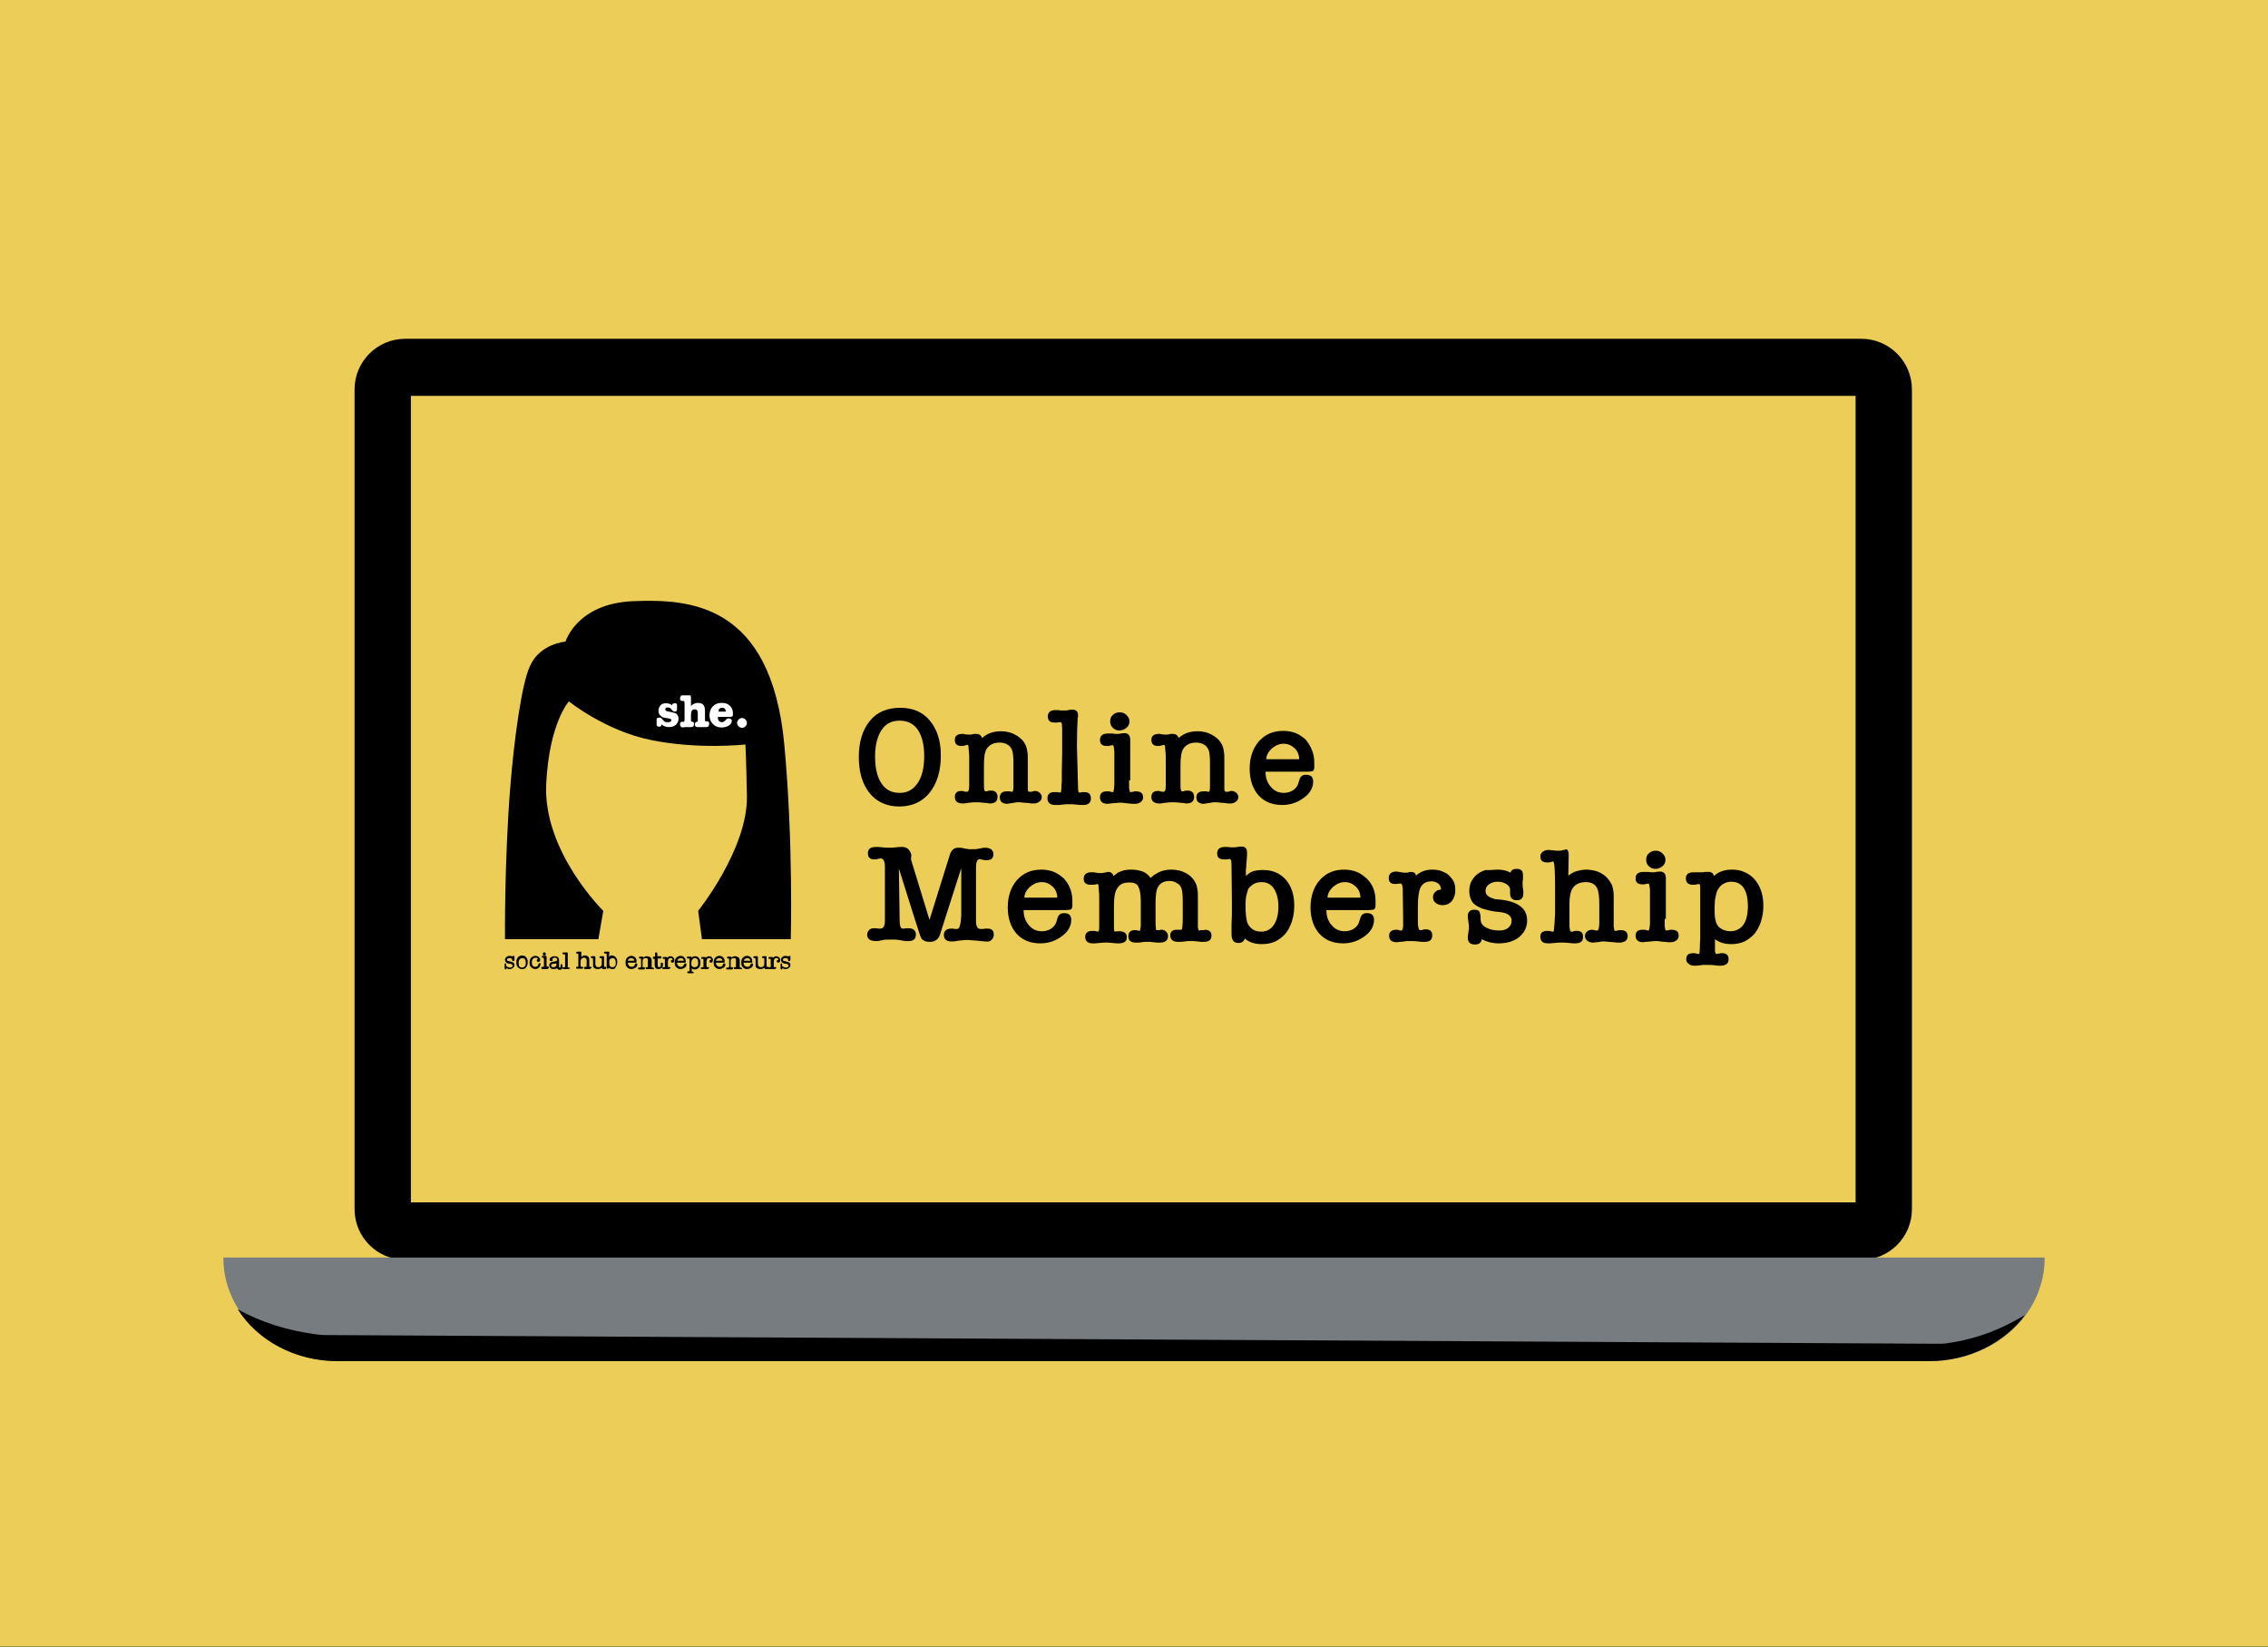 <?xml version="1.0" encoding="UTF-8"?> <!-- Generator: Adobe Illustrator 24.1.2, SVG Export Plug-In . SVG Version: 6.00 Build 0) --> <svg xmlns="http://www.w3.org/2000/svg" xmlns:xlink="http://www.w3.org/1999/xlink" version="1.1" id="Layer_1" x="0px" y="0px" viewBox="0 0 600 435.6" style="enable-background:new 0 0 600 435.6;" xml:space="preserve"><rect x="0" y="0" width="600" height="435.6" fill="#333333" stroke="none"/> <style type="text/css"> .st0{fill:#EBCD58;} .st1{fill:#767C80;} .st2{fill:#FFFFFF;} </style> <rect y="-0.8" class="st0" width="600" height="436.3"></rect> <g> <g> <path d="M505.8,319.8c0,7.4-6,13.4-13.4,13.4H107.2c-7.4,0-13.4-6-13.4-13.4V103c0-7.4,6-13.4,13.4-13.4h385.2 c7.4,0,13.4,6,13.4,13.4V319.8z"></path> <g> <rect x="108.7" y="104.7" class="st0" width="382.2" height="213.3"></rect> </g> <path class="st1" d="M540.9,332.6v0.3c0,5.5-1.9,10.7-5,14.9c-5.4,7.3-14.8,12.2-25.4,12.2h-421c-11.3,0-21.2-5.5-26.4-13.7v0 c-2.5-4-4-8.5-4-13.4v-0.3H540.9z"></path> <path d="M535.7,347.8c-5.4,7.3-14.8,12.2-25.4,12.2h-421c-11.3,0-21.2-5.5-26.4-13.7v0c6,3.3,13.1,5.7,21.5,6.7 c0.8,0.1,1.6,0.1,2.4,0.1l426.1,2.3c0.6,0,1.3,0,1.9-0.1C523.6,354.1,530,351.2,535.7,347.8z"></path> </g> <g> <g> <path d="M237.9,213.3c-3.3,0-6-1.2-7.9-3.6c-1.9-2.4-2.8-5.6-2.8-9.5c0-4,1-7.2,2.9-9.5c1.9-2.4,4.6-3.5,8.1-3.5 c3.3,0,5.9,1.1,7.8,3.4c1.9,2.3,2.9,5.3,2.9,9.2c0,4.1-1,7.4-3,9.9C244,212,241.4,213.3,237.9,213.3z M238,190.6 c-2.1,0-3.7,0.8-4.8,2.5c-1.1,1.7-1.7,4-1.7,7c0,3.1,0.6,5.5,1.7,7.1c1.1,1.7,2.7,2.5,4.8,2.5c2,0,3.5-0.8,4.7-2.5 c1.2-1.7,1.8-4.1,1.8-7.2c0-3-0.6-5.4-1.7-7C241.7,191.4,240.1,190.6,238,190.6z"></path> <path d="M258.2,194.1c0.9,0,1.4,0.4,1.6,1.1c1.3-1.2,3-1.8,5-1.8c1.4,0,2.7,0.3,3.9,1h0c1.3,0.7,2.1,1.6,2.6,2.6 c0.4,0.9,0.6,2,0.6,3.3v6.7v1.7c0,0.4,0.1,0.6,0.3,0.7c0.1,0,0.3,0,0.5,0c0.2,0,0.4,0,0.5-0.1c0.1,0,0.2,0,0.3-0.1 c0.1,0,0.2,0,0.4,0c0.4,0,0.8,0.2,1.2,0.5c0.3,0.3,0.5,0.7,0.5,1.1c0,0.5-0.2,0.9-0.6,1.2c-0.4,0.3-0.9,0.5-1.4,0.5 c-0.1,0-0.3,0-0.6,0c-0.3,0-0.5,0-0.8-0.1c-0.4,0-0.8-0.1-1.2-0.1c-0.4,0-0.8-0.1-1.1-0.1c-0.2,0-0.5,0-0.8,0 c-0.3,0-0.5,0-0.7,0.1c-0.5,0.1-1,0.1-1.3,0.2c-0.3,0-0.5,0.1-0.6,0.1c-1.3,0-2-0.6-2-1.7c0-1,0.6-1.6,1.8-1.6c0.1,0,0.2,0,0.3,0 c0.1,0,0.2,0,0.3,0c0.1,0,0.2,0,0.3,0c0.1,0,0.2,0,0.3,0.1s0.1,0,0.2,0c0.1,0,0.1,0,0.1,0c0.2,0,0.3-0.5,0.3-1.4 c0-0.3,0-0.6,0-0.9c0-0.3,0-0.6,0-0.9l0-2.1v-2.7c0-1.1-0.1-1.9-0.2-2.5c-0.1-0.4-0.2-0.7-0.4-1c-0.2-0.3-0.4-0.6-0.7-0.8v0 c-0.7-0.5-1.5-0.7-2.3-0.7c-1.7,0-2.8,0.6-3.5,1.7c-0.5,0.8-0.7,2.3-0.7,4.4v4.7c0,0.8,0,1.4,0.1,1.7c0.1,0.3,0.2,0.4,0.3,0.4 c0,0,0.1,0,0.2,0c0.1,0,0.3,0,0.4-0.1c0.1,0,0.3-0.1,0.4-0.1c0.1,0,0.3,0,0.5,0c1.1,0,1.7,0.6,1.7,1.7c0,1.1-0.7,1.7-2,1.7 c-0.1,0-0.4,0-0.7-0.1c-0.4,0-0.8-0.1-1.2-0.1c-0.5-0.1-1-0.1-1.6-0.1c-0.2,0-0.5,0-0.8,0c-0.3,0-0.7,0.1-1.1,0.1l-0.8,0.1 c-0.2,0-0.4,0.1-0.6,0.1c-0.2,0-0.3,0-0.4,0c-1.4,0-2.1-0.6-2.1-1.7c0-1.1,0.6-1.6,1.7-1.6c0.1,0,0.2,0,0.3,0 c0.1,0,0.2,0,0.3,0.1c0.3,0.1,0.7,0.1,1,0.1c0.3,0,0.5-0.5,0.5-1.5c0-0.6,0-1.3,0-1.9c0-0.7,0-1.3,0-1.9v-4.3l-0.1-1.2 c0-0.5-0.1-0.9-0.1-1.2c0-0.2-0.1-0.4-0.3-0.4c0,0-0.2,0-0.3,0.1c-0.2,0-0.3,0-0.4,0.1c-0.1,0-0.3,0-0.4,0.1c-0.1,0-0.2,0-0.4,0 c-1.2,0-1.8-0.5-1.8-1.6c0-1.1,0.7-1.6,2.1-1.6c0.1,0,0.2,0,0.2,0c0.1,0,0.1,0,0.2,0.1l1.2,0.1c0.1,0,0.3,0,0.4,0 c0.2,0,0.3,0,0.5-0.1c0.2,0,0.4,0,0.5-0.1C257.9,194.1,258,194.1,258.2,194.1z"></path> <path d="M285.2,208.3c0,0.9,0.1,1.3,0.3,1.3c0,0,0.1,0,0.2,0c0,0,0.1,0,0.2,0c0.1,0,0.1,0,0.2-0.1c0,0,0.1,0,0.1,0 c0,0,0.1,0,0.1,0c0,0,0.1,0,0.1,0c0,0,0,0,0.1,0c0,0,0.1,0,0.2,0c0.1,0,0.2,0,0.2,0c1.2,0,1.7,0.6,1.7,1.7c0,1.1-0.7,1.7-2,1.7 c-0.2,0-0.5,0-0.8,0c-0.3,0-0.7-0.1-1.1-0.1c-0.4,0-0.7-0.1-1.1-0.1c-0.3,0-0.6,0-0.8,0c-0.2,0-0.4,0-0.7,0c-0.3,0-0.6,0.1-1,0.1 c-0.3,0-0.7,0.1-1,0.1c-0.3,0-0.5,0-0.7,0h-0.2c-1.4,0-2.1-0.6-2.1-1.8c0-1,0.6-1.6,1.8-1.6h0.4c0.1,0,0.2,0,0.3,0 c0.3,0,0.5,0.1,0.6,0.1c0.1,0,0.2,0,0.3,0c0.1,0,0.2-0.1,0.2-0.2c0-0.2,0.1-0.5,0.1-0.9c0-0.4,0-1,0.1-1.8c0-0.4,0-0.8,0-1.2 c0-0.4,0-0.8,0-1.2l0.1-5.4c0-0.4,0-0.9,0-1.4c0-0.5,0-1.1,0-1.7c0-0.6,0-1.2,0-1.7c0-0.5,0-1,0-1.4l-0.1-1.4 c0-0.1-0.1-0.1-0.2-0.2c-0.1-0.1-0.1-0.1-0.2-0.1c0,0-0.3,0-0.9,0.1c-0.1,0-0.2,0-0.3,0c-0.1,0-0.2,0-0.3,0 c-1.2,0-1.8-0.5-1.8-1.6c0-1.1,0.7-1.7,2-1.7c0.1,0,0.3,0,0.4,0c0.2,0,0.3,0,0.4,0l0.7,0.1c0,0,0.1,0,0.1,0c0,0,0.1,0,0.1,0 c0.1,0,0.2,0,0.4,0c0.1,0,0.2,0,0.3,0c0,0,0.2,0,0.4,0c0.2,0,0.4,0,0.6-0.1c0.2,0,0.4-0.1,0.6-0.1c0.2,0,0.4,0,0.6,0 c0.9,0,1.4,0.5,1.4,1.5c0,0.1,0,0.3,0,0.3c0,0.1,0,0.2-0.1,0.3c-0.1,1.8-0.2,4.4-0.2,7.6L285.2,208.3z"></path> <path d="M298.7,206.4c0,0.6,0,1,0,1.3s0,0.6,0,0.7c0.1,0.7,0.2,1.1,0.3,1.1c0,0,0,0,0.2,0c0.1,0,0.3-0.1,0.6-0.1l0,0 c0.1,0,0.2,0,0.3-0.1c0.1,0,0.3,0,0.4,0c1.3,0,1.9,0.5,1.9,1.6c0,0.5-0.2,0.9-0.6,1.2c-0.4,0.3-0.9,0.5-1.5,0.5 c-0.2,0-0.4,0-0.7,0c-0.3,0-0.6-0.1-1-0.1c-0.4,0-0.7-0.1-1-0.1c-0.3,0-0.5-0.1-0.7-0.1c-0.3,0-0.6,0-0.9,0 c-0.3,0-0.7,0.1-1.1,0.1c-0.4,0-0.8,0.1-1.1,0.1c-0.3,0-0.6,0.1-0.8,0.1c-1.3,0-2-0.6-2-1.7c0-1.1,0.6-1.6,1.8-1.6 c0,0,0.2,0,0.4,0c0.2,0,0.4,0,0.6,0.1c0.2,0,0.3,0.1,0.4,0.1c0.1,0,0.2,0,0.2,0c0.2,0,0.3-0.6,0.4-1.8v-8.9 c-0.1-1.2-0.2-1.7-0.4-1.7c0,0-0.1,0-0.3,0c-0.1,0-0.3,0.1-0.4,0.1c-0.1,0-0.3,0.1-0.4,0.1c-0.2,0-0.3,0-0.4,0 c-1.3,0-1.9-0.5-1.9-1.6c0-1.1,0.7-1.7,2.1-1.7c0.3,0,0.5,0,0.7,0c0.2,0,0.3,0,0.4,0c0.3,0,0.6,0.1,0.9,0.1c0.2,0,0.4,0,0.5,0 c0,0,0.2,0,0.3,0c0.2,0,0.3,0,0.5-0.1l1-0.1c1.1,0,1.6,0.6,1.6,1.8v0.5c0,0.1,0,0.2,0,0.2c0,0.1,0,0.1,0,0.1c0,0.1,0,0.4,0,1 c0,0.2,0,0.4,0,0.5c0,0.2,0,0.4,0,0.6c0,0.5,0,1,0,1.5c0,0.5,0,1,0,1.5V206.4z M296.2,193.2c-0.7,0-1.3-0.2-1.8-0.7 c-0.5-0.5-0.7-1-0.7-1.7c0-0.7,0.2-1.3,0.7-1.7c0.5-0.5,1.1-0.7,1.8-0.7c0.7,0,1.3,0.2,1.8,0.7c0.5,0.5,0.8,1,0.8,1.7 c0,0.7-0.3,1.3-0.8,1.7C297.5,192.9,296.9,193.2,296.2,193.2z"></path> <path d="M310.2,194.1c0.9,0,1.4,0.4,1.6,1.1c1.3-1.2,3-1.8,5-1.8c1.4,0,2.7,0.3,3.9,1h0c1.3,0.7,2.1,1.6,2.6,2.6 c0.4,0.9,0.6,2,0.6,3.3v6.7v1.7c0,0.4,0.1,0.6,0.3,0.7c0.1,0,0.3,0,0.5,0s0.4,0,0.5-0.1c0.1,0,0.2,0,0.3-0.1c0.1,0,0.2,0,0.4,0 c0.4,0,0.8,0.2,1.2,0.5c0.3,0.3,0.5,0.7,0.5,1.1c0,0.5-0.2,0.9-0.6,1.2c-0.4,0.3-0.9,0.5-1.4,0.5c-0.1,0-0.3,0-0.6,0 c-0.3,0-0.5,0-0.8-0.1c-0.4,0-0.8-0.1-1.2-0.1c-0.4,0-0.8-0.1-1.1-0.1c-0.2,0-0.5,0-0.8,0c-0.3,0-0.5,0-0.7,0.1 c-0.5,0.1-1,0.1-1.3,0.2c-0.3,0-0.5,0.1-0.6,0.1c-1.3,0-2-0.6-2-1.7c0-1,0.6-1.6,1.8-1.6c0.1,0,0.2,0,0.3,0c0.1,0,0.2,0,0.3,0 c0.1,0,0.2,0,0.3,0c0.1,0,0.2,0,0.3,0.1s0.1,0,0.2,0c0.1,0,0.1,0,0.1,0c0.2,0,0.3-0.5,0.3-1.4c0-0.3,0-0.6,0-0.9 c0-0.3,0-0.6,0-0.9l0-2.1v-2.7c0-1.1-0.1-1.9-0.2-2.5c-0.1-0.4-0.2-0.7-0.4-1c-0.2-0.3-0.4-0.6-0.7-0.8v0 c-0.7-0.5-1.5-0.7-2.3-0.7c-1.7,0-2.8,0.6-3.5,1.7c-0.5,0.8-0.7,2.3-0.7,4.4v4.7c0,0.8,0,1.4,0.1,1.7c0.1,0.3,0.2,0.4,0.3,0.4 c0,0,0.1,0,0.2,0c0.1,0,0.3,0,0.4-0.1c0.1,0,0.3-0.1,0.4-0.1c0.1,0,0.3,0,0.5,0c1.1,0,1.7,0.6,1.7,1.7c0,1.1-0.7,1.7-2,1.7 c-0.1,0-0.4,0-0.7-0.1c-0.4,0-0.8-0.1-1.2-0.1c-0.5-0.1-1-0.1-1.6-0.1c-0.2,0-0.5,0-0.8,0c-0.3,0-0.7,0.1-1.1,0.1l-0.8,0.1 c-0.2,0-0.4,0.1-0.6,0.1c-0.2,0-0.3,0-0.4,0c-1.4,0-2.1-0.6-2.1-1.7c0-1.1,0.6-1.6,1.7-1.6c0.1,0,0.2,0,0.3,0 c0.1,0,0.2,0,0.3,0.1c0.3,0.1,0.7,0.1,1,0.1c0.3,0,0.5-0.5,0.5-1.5c0-0.6,0-1.3,0-1.9c0-0.7,0-1.3,0-1.9v-4.3l-0.1-1.2 c0-0.5-0.1-0.9-0.1-1.2c0-0.2-0.1-0.4-0.3-0.4c0,0-0.2,0-0.3,0.1c-0.2,0-0.3,0-0.4,0.1c-0.1,0-0.3,0-0.4,0.1c-0.1,0-0.2,0-0.4,0 c-1.2,0-1.8-0.5-1.8-1.6c0-1.1,0.7-1.6,2.1-1.6c0.1,0,0.2,0,0.2,0c0.1,0,0.1,0,0.2,0.1l1.2,0.1c0.1,0,0.3,0,0.4,0 c0.2,0,0.3,0,0.5-0.1c0.2,0,0.4,0,0.5-0.1C309.8,194.1,310,194.1,310.2,194.1z"></path> <path d="M347.7,201.7c0,0.6,0,1,0,1.3c0,0.3-0.1,0.6-0.2,0.7c-0.1,0.2-0.3,0.3-0.5,0.3c-0.2,0-0.6,0.1-1,0.1h-11.1 c-0.1,0-0.1,0-0.1,0c0,1.7,0.5,3,1.4,4c0.9,1.1,2.1,1.6,3.4,1.6c0.9,0,1.7-0.2,2.5-0.7c0.7-0.5,1.2-1.1,1.4-1.9l0.3-1 c0.1-0.4,0.4-0.7,0.6-0.9c0.3-0.2,0.6-0.3,1.1-0.3c1.3,0,1.9,0.6,1.9,1.8c0,1.7-0.9,3.2-2.6,4.4c-1.7,1.2-3.5,1.8-5.6,1.8 c-2.7,0-4.8-0.9-6.3-2.6c-1.5-1.7-2.3-4.1-2.3-7c0-2.9,0.8-5.3,2.4-7.2c1.7-1.9,3.8-2.8,6.5-2.8c1.2,0,2.3,0.2,3.3,0.6 c1,0.4,1.8,1,2.6,1.7C346.9,197.4,347.7,199.4,347.7,201.7z M343.7,200.8c0-1.1-0.4-2.1-1.2-2.9c-0.9-0.8-1.8-1.2-2.9-1.2 c-1.1,0-2.1,0.4-3.2,1.3c-0.9,0.9-1.4,1.8-1.4,2.8H343.7z"></path> </g> <g> <path d="M241,227.3L241,227.3l4.9,16l5.4-17.3c0.4-1.2,1.1-1.8,2.2-1.8h0.2c0.2,0,0.6,0,1,0.1c0.5,0.1,0.8,0.2,0.9,0.2 c0.2,0,0.4,0,0.7,0.1c0.2,0,0.5,0,0.8,0c0.7,0,1.2,0,1.6-0.1l1.1-0.2c0.1,0,0.3-0.1,0.7-0.1c1.5,0,2.3,0.6,2.3,1.7 c0,1.1-0.6,1.6-1.7,1.6c-0.1,0-0.3,0-0.5,0c-0.2,0-0.3,0-0.5-0.1c-0.1,0-0.3,0-0.5-0.1c-0.2,0-0.3,0-0.3-0.1 c-0.8,0-1.1,0.8-1.1,2.2v2.5l0,3.1v3l0,5.6c0,1.4,0.4,2.1,1.2,2.1c0.1,0,0.2,0,0.3,0c0.1,0,0.2,0,0.3,0c0.3,0,0.5-0.1,0.6-0.1 c0.1,0,0.2,0,0.3,0c0.1,0,0.1,0,0.2,0c0,0,0.1,0,0.1,0c1.2,0,1.7,0.5,1.7,1.6c0,0.6-0.2,1-0.6,1.4c-0.4,0.4-0.9,0.5-1.6,0.4 c-0.5,0-0.9-0.1-1.1-0.1c-0.2,0-0.5,0-0.9-0.1c-0.6,0-1.1-0.1-1.5-0.1c-0.4,0-0.8-0.1-1.2-0.1c-0.5,0-1,0-1.5,0.1 c-0.5,0-1,0.1-1.5,0.2c-0.4,0.1-0.9,0.1-1.3,0.1c-1.3,0-2-0.6-2-1.7c0-1.1,0.7-1.7,2-1.7c0.1,0,0.3,0,0.4,0c0.1,0,0.2,0,0.3,0.1 c0.1,0,0.2,0,0.3,0c0.1,0,0.2,0,0.2,0h0.3c0.5,0,0.8-0.7,1-2.2c0-0.2,0-0.7,0.1-1.3c0-0.6,0-1.4,0-2.3c0-0.4,0-0.9,0-1.4 c0-0.6,0-1.2,0-2c0-0.4,0-1,0-1.6c0-0.6,0-1.2,0-1.6v-3.7l-5.7,17.8c-0.2,0.5-0.5,0.9-0.9,1.2c-0.4,0.3-1,0.5-1.6,0.5 c-0.8,0-1.4-0.1-1.8-0.4c-0.4-0.2-0.7-0.7-0.9-1.3c-0.9-2.9-1.9-5.8-2.8-8.8c-0.9-3-1.9-5.9-2.8-8.9l0.2,13.8 c0,1.4,0.3,2.1,0.8,2.1c0.2,0,0.5,0,0.9-0.1h0.6c1.3,0,2,0.6,2,1.7c0,1.2-0.7,1.7-2,1.7c-0.1,0-0.2,0-0.3,0c-0.1,0-0.2,0-0.3,0h0 c0,0-0.1,0-0.2,0l-1.7-0.3c-0.5-0.1-1.1-0.1-1.7-0.1c-1.3,0-2.1,0-2.4,0.1l-1.5,0.3c-0.1,0-0.1,0-0.2,0h-0.3 c-1.5,0-2.3-0.6-2.3-1.7c0-0.5,0.2-0.9,0.5-1.2c0.3-0.3,0.7-0.5,1.2-0.5c0.2,0,0.4,0,0.6,0c0.2,0,0.4,0,0.6,0.1 c0.1,0,0.2,0,0.4,0c0.1,0,0.1,0,0.2,0c0.8,0,1.2-0.7,1.2-2.1v-14.3c0-1.4-0.4-2.1-1.1-2.2c0,0-0.1,0-0.3,0.1 c-0.2,0-0.4,0-0.5,0.1c-0.1,0-0.3,0-0.5,0.1c-0.2,0-0.3,0-0.4,0c-1.1,0-1.7-0.5-1.7-1.6c0-1.2,0.7-1.7,2.2-1.7c0,0,0.1,0,0.2,0 c0.1,0,0.2,0,0.3,0l1.2,0.1c0.6,0.1,1.1,0.1,1.7,0.1c0.2,0,0.5,0,0.8,0c0.3,0,0.6-0.1,1-0.1c0.4,0,0.7-0.1,1-0.1 c0.3,0,0.5,0,0.7,0c1.2,0,2,0.7,2.4,2.1L241,227.3z"></path> <path d="M283.7,238.3c0,0.6,0,1,0,1.3c0,0.3-0.1,0.6-0.2,0.7c-0.1,0.2-0.3,0.3-0.5,0.3c-0.2,0-0.6,0.1-1,0.1h-11.1 c-0.1,0-0.1,0-0.1,0c0,1.7,0.5,3,1.4,4c0.9,1.1,2.1,1.6,3.4,1.6c0.9,0,1.7-0.2,2.5-0.7c0.7-0.5,1.2-1.1,1.4-1.9l0.3-1 c0.1-0.4,0.4-0.7,0.6-0.9c0.3-0.2,0.6-0.3,1.1-0.3c1.3,0,1.9,0.6,1.9,1.8c0,1.7-0.9,3.2-2.6,4.4c-1.7,1.2-3.5,1.8-5.6,1.8 c-2.7,0-4.8-0.9-6.3-2.6c-1.5-1.7-2.3-4.1-2.3-6.9c0-2.9,0.8-5.3,2.4-7.2c1.7-1.9,3.8-2.8,6.5-2.8c1.2,0,2.3,0.2,3.3,0.6 c1,0.4,1.8,1,2.6,1.7C282.9,233.9,283.7,235.9,283.7,238.3z M279.7,237.4c0-1.1-0.4-2.1-1.2-2.9c-0.9-0.8-1.8-1.2-2.9-1.2 c-1.1,0-2.1,0.4-3.2,1.3c-0.9,0.9-1.4,1.8-1.4,2.8H279.7z"></path> <path d="M293.1,230.6c0.8,0,1.3,0.4,1.5,1.1c0.7-0.6,1.3-1.1,2.1-1.3c0.7-0.3,1.6-0.4,2.6-0.4c1.2,0,2.1,0.2,3,0.5 c0.8,0.3,1.5,0.9,2.1,1.7c0.7-0.7,1.5-1.2,2.4-1.6c0.9-0.4,1.9-0.6,3.1-0.6c1.4,0,2.7,0.3,3.8,0.9c1.3,0.7,2.2,1.7,2.7,2.9 c0.2,0.4,0.3,0.9,0.4,1.6c0.1,0.6,0.1,1.4,0.1,2.2v3.4l0,2.6c0,0.5,0,0.8,0,1.1c0,0.3,0,0.5,0,0.6c0.1,0.5,0.2,0.8,0.3,0.8 c0.1,0,0.3,0,0.6-0.1c0.2,0,0.4,0,0.6,0c0.3,0,0.4,0,0.3-0.1c1.2,0,1.8,0.6,1.8,1.5c0,1.2-0.7,1.7-2,1.7c-0.2,0-0.4,0-0.7,0 c-0.3,0-0.6-0.1-1-0.1c-0.7-0.1-1.2-0.1-1.6-0.1c-0.2,0-0.4,0-0.7,0c-0.3,0-0.6,0-1,0.1c-0.3,0-0.7,0.1-1,0.1c-0.3,0-0.6,0-0.8,0 c-1.4,0-2.1-0.6-2.1-1.7c0-1,0.6-1.5,1.7-1.5c0,0,0.1,0,0.1,0c0,0,0.1,0,0.2,0c0,0,0.1,0,0.2,0c0.1,0,0.2,0,0.3,0 c0.1,0,0.2,0,0.4,0c0.1,0,0.2-0.1,0.2-0.2c0.1-0.4,0.2-1.3,0.2-2.8c0-0.3,0-0.7,0-1.1c0-0.4,0-0.7,0-1.1v-2.3 c0-1.5-0.1-2.6-0.3-3.3c-0.2-0.7-0.6-1.2-1.2-1.5c-0.6-0.4-1.2-0.6-2-0.6c-1.4,0-2.4,0.5-3,1.5c-0.5,0.8-0.7,2.3-0.7,4.5v2.5 c0,1,0,1.9,0,2.6c0,0.7,0.1,1.2,0.1,1.5c0,0.3,0.1,0.4,0.3,0.4c0,0,0.1,0,0.2,0c0.1,0,0.2,0,0.3,0c0.1,0,0.3,0,0.5-0.1 c0.2,0,0.3,0,0.2,0c0.5,0,0.9,0.2,1.2,0.5c0.3,0.3,0.5,0.7,0.5,1.2c0,1.1-0.7,1.7-2.2,1.7c-0.2,0-0.5,0-0.8,0 c-0.3,0-0.6-0.1-0.9-0.1c-0.3,0-0.6-0.1-0.9-0.1c-0.2,0-0.4,0-0.6,0c-0.2,0-0.4,0-0.7,0c-0.3,0-0.6,0.1-0.8,0.1 c-0.3,0-0.5,0.1-0.8,0.1c-0.3,0-0.5,0-0.8,0c-1.4,0-2-0.6-2-1.7c0-1,0.6-1.6,1.7-1.6c0.3,0,0.5,0,0.7,0.1c0.1,0,0.3,0,0.4,0.1 c0.1,0,0.2,0,0.2,0c0.1,0,0.2-0.4,0.3-1.3c0-0.3,0-0.5,0-0.8c0-0.3,0-0.5,0-0.8c0-0.3,0-0.5,0-0.8c0-0.3,0-0.5,0-0.8 c0-0.2,0-0.3,0-0.4c0-0.1,0-0.2,0-0.2v-2.9c0-0.9-0.1-1.7-0.2-2.3c-0.1-0.6-0.3-1.1-0.5-1.5c-0.2-0.4-0.6-0.7-1-0.8 c-0.4-0.2-0.9-0.2-1.5-0.2c-1.4,0-2.4,0.5-3,1.5c-0.6,0.8-0.9,2.3-0.9,4.5v4.7c0,0.9,0,1.5,0,1.6c0.1,0.5,0.1,0.7,0.2,0.7 c0,0,0.2,0,0.6-0.1c0.1,0,0.2,0,0.3,0h0.3c1.3,0,2,0.5,2,1.6s-0.7,1.6-2.2,1.6c-0.4,0-0.9,0-1.6-0.1c-0.4,0-0.8-0.1-1.1-0.1 c-0.3,0-0.6,0-0.9,0c-0.3,0-0.8,0-1.4,0.1c-0.5,0-0.9,0.1-1.2,0.1c-0.3,0-0.5,0-0.6,0c-1.3,0-2-0.6-2-1.7c0-1,0.6-1.6,1.9-1.6 h0.3c0.1,0,0.1,0,0.2,0l1,0.2c0.2-0.1,0.3-0.5,0.3-1.2c0-0.3,0-0.7,0-1c0-0.3,0-0.7,0-1v-5.4c0-1,0-1.7-0.1-2.3 c0-0.6-0.1-1-0.1-1.3c0-0.2-0.1-0.4-0.3-0.4l-0.4,0.1l-0.6,0.1c0,0-0.1,0-0.1,0c0,0,0,0-0.1,0h0.1c-0.1,0-0.2,0-0.3,0 c-0.1,0-0.2,0-0.3,0c-1.3,0-1.9-0.5-1.9-1.6c0-1.1,0.7-1.7,2-1.7c0.1,0,0.3,0,0.5,0c0.2,0,0.4,0,0.6,0.1c0.2,0,0.4,0,0.6,0.1 c0.2,0,0.4,0,0.6,0c0.1,0,0.2,0,0.3,0h0.4L293.1,230.6z"></path> <path d="M329.9,226.3c0,0.5-0.1,0.9-0.1,1.3s-0.1,0.7-0.1,1.1s0,0.8-0.1,1.3c0,0.5,0,1,0,1.7c0.6-0.6,1.3-1.1,2-1.3 c0.7-0.2,1.6-0.3,2.6-0.3c2.5,0,4.5,0.9,6,2.6c1.5,1.8,2.2,4,2.2,6.8c0,1.5-0.2,2.8-0.6,4.1c-0.4,1.3-1,2.4-1.7,3.3 c-0.8,0.9-1.7,1.6-2.7,2.1c-1.1,0.5-2.3,0.7-3.6,0.7c-1.9,0-3.4-0.5-4.5-1.5c-0.2,0.8-0.8,1.2-1.7,1.2c-1.2,0-1.8-0.8-1.8-2.3 c0-0.2,0-0.3,0-0.5c0-0.1,0-0.3,0-0.4c0-0.3,0-0.5,0-0.8c0-0.3,0-0.5,0-0.8l0.1-2.7c0-0.5,0-1.1,0-1.8c0-0.7,0-1.3,0-1.8 l-0.1-9.4c0-0.7-0.1-1.1-0.1-1.3c-0.1-0.2-0.2-0.4-0.3-0.4c-0.1,0-0.4,0-0.8,0.1c-0.1,0-0.2,0-0.4,0c-0.1,0-0.2,0-0.4,0 c-1.2,0-1.8-0.5-1.8-1.6c0-1.1,0.7-1.7,2-1.7c0.1,0,0.3,0,0.4,0c0.2,0,0.3,0,0.4,0l0.7,0.1c0,0,0.1,0,0.2,0c0.1,0,0.1,0,0.2,0 c0.1,0,0.2,0,0.3,0c0.1,0,0.2,0,0.2,0c0.1,0,0.2,0,0.4,0c0.2,0,0.4-0.1,0.6-0.1c0.4-0.1,0.7-0.1,1.1-0.1c0.9,0,1.4,0.5,1.4,1.5 V226.3z M329.8,236.5c-0.2,0.7-0.3,1.7-0.3,3c0,2.2,0.2,3.7,0.5,4.6c0.7,1.5,1.9,2.3,3.6,2.3c1.5,0,2.6-0.6,3.4-1.8 c0.8-1.2,1.2-2.8,1.2-4.8c0-2-0.4-3.6-1.2-4.8c-0.8-1.2-1.9-1.7-3.3-1.7c-0.5,0-1,0.1-1.4,0.2c-0.4,0.2-0.9,0.4-1.2,0.7 c-0.4,0.3-0.7,0.6-0.9,1C330.1,235.6,329.9,236,329.8,236.5z"></path> <path d="M363.9,238.3c0,0.6,0,1,0,1.3c0,0.3-0.1,0.6-0.2,0.7c-0.1,0.2-0.3,0.3-0.5,0.3c-0.2,0-0.6,0.1-1,0.1H351 c-0.1,0-0.1,0-0.1,0c0,1.7,0.5,3,1.4,4c0.9,1.1,2.1,1.6,3.4,1.6c0.9,0,1.7-0.2,2.5-0.7c0.7-0.5,1.2-1.1,1.4-1.9l0.3-1 c0.1-0.4,0.4-0.7,0.6-0.9c0.3-0.2,0.6-0.3,1.1-0.3c1.3,0,1.9,0.6,1.9,1.8c0,1.7-0.9,3.2-2.6,4.4c-1.7,1.2-3.5,1.8-5.6,1.8 c-2.7,0-4.8-0.9-6.3-2.6c-1.5-1.7-2.3-4.1-2.3-6.9c0-2.9,0.8-5.3,2.4-7.2c1.7-1.9,3.8-2.8,6.5-2.8c1.2,0,2.3,0.2,3.3,0.6 c1,0.4,1.8,1,2.6,1.7C363.2,233.9,363.9,235.9,363.9,238.3z M359.9,237.4c0-1.1-0.4-2.1-1.2-2.9c-0.9-0.8-1.8-1.2-2.9-1.2 c-1.1,0-2.1,0.4-3.2,1.3c-0.9,0.9-1.4,1.8-1.4,2.8H359.9z"></path> <path d="M373.2,230.6c0.8,0,1.3,0.3,1.4,1c1.2-1.1,2.6-1.6,4.3-1.6c0.9,0,1.7,0.1,2.5,0.4c0.7,0.3,1.4,0.6,1.9,1.1 c0.5,0.5,1,1.1,1.3,1.7c0.3,0.7,0.4,1.4,0.4,2.2c0,1.2-0.3,2.1-0.9,2.9c-0.6,0.7-1.4,1.1-2.5,1.1c-0.7,0-1.3-0.2-1.8-0.6 c-0.5-0.4-0.7-0.9-0.7-1.6c0-0.5,0.2-0.9,0.6-1.3c0.4-0.4,0.9-0.6,1.4-0.6c0,0,0,0,0,0c-0.1,0,0,0,0.1,0v-0.2 c0-0.5-0.2-1-0.7-1.4c-0.5-0.4-1.1-0.6-1.8-0.6c-1.6,0-2.6,0.7-3.1,2.1c-0.3,1-0.5,2.4-0.5,4.4v2.3c0,0.7,0,1.3,0,1.7 c0,0.4,0,0.7,0,0.8c0.1,1.1,0.3,1.6,0.5,1.6c0.1,0,0.3,0,0.4,0c0.1,0,0.2,0,0.4-0.1c0.3-0.1,0.6-0.1,0.8-0.1 c1.1,0,1.7,0.5,1.7,1.6c0,1.2-0.7,1.7-2,1.7h-0.1c-0.2,0-0.4,0-0.7,0c-0.3,0-0.6-0.1-1-0.1c-0.7-0.1-1.2-0.1-1.5-0.1 c-0.5,0-0.9,0-1.2,0c-0.3,0-0.7,0-0.9,0.1l-2,0.2c-1.4,0-2-0.6-2-1.7c0-1,0.6-1.6,1.9-1.6c0.1,0,0.2,0,0.3,0c0.1,0,0.2,0,0.3,0.1 l0.4,0.1h0.3c0,0,0.1,0,0.1,0h0c0.2,0,0.3-0.4,0.4-1.1c0-0.3,0-0.6,0-0.9c0-0.3,0-0.6,0-0.9l-0.1-7.9c0-0.9-0.2-1.4-0.4-1.6 c0,0-0.2,0-0.4,0c-0.2,0-0.3,0-0.4,0h0.1c-0.3,0.1-0.6,0.1-0.9,0.1c-1.2,0-1.7-0.5-1.7-1.6c0-1.1,0.7-1.7,2.1-1.7 c0,0,0.2,0,0.4,0.1c0.2,0,0.5,0,0.7,0.1c0.2,0,0.4,0,0.6,0.1c0.2,0,0.3,0,0.4,0c0,0,0.1,0,0.2,0c0.1,0,0.2,0,0.3,0 c0,0,0.1,0,0.1,0c0,0,0.1,0,0.2,0C372.6,230.7,372.9,230.6,373.2,230.6z"></path> <path d="M396.2,230c1.4,0,2.5,0.3,3.4,0.8c0.2-0.7,0.8-1,1.6-1c1.2,0,1.7,0.5,1.7,1.6c0,0,0,0.1,0,0.1c0,0,0,0.1,0,0.3 c0,0.1,0,0.2,0,0.4c0,0.1,0,0.3,0,0.4c0,0.2-0.1,0.4-0.1,0.7c0,0.2,0,0.4,0,0.6c0,0.3,0,0.7,0.1,1.1c0,0.3,0.1,0.5,0.1,0.7 c0,0.2,0,0.4,0,0.6c0,1.2-0.6,1.8-1.7,1.8c-1.1,0-1.7-0.5-1.8-1.6l0-1.2c0-0.6-0.4-1.1-1-1.5c-0.7-0.4-1.4-0.6-2.3-0.6 c-0.9,0-1.6,0.2-2.3,0.7c-0.6,0.4-0.9,1-0.9,1.7c0,0.6,0.2,1.1,0.7,1.4c0.5,0.4,1.1,0.6,1.8,0.8c0.3,0,0.7,0.1,1,0.1 c0.3,0,0.7,0.1,1,0.1c4.3,0.6,6.5,2.4,6.5,5.4c0,1.8-0.7,3.3-2.2,4.5c-1.4,1.1-3.2,1.6-5.4,1.6c-1.6,0-3.1-0.4-4.4-1.1 c-0.1,0.9-0.7,1.4-1.8,1.4c-1.3,0-1.9-0.6-1.9-1.9c0-0.4,0.1-0.7,0.1-0.9c0-0.2,0.1-0.4,0.1-0.6c0-0.2,0-0.4,0.1-0.5 c0-0.2,0-0.4,0-0.8c0-0.3,0-0.6-0.1-0.9c0-0.3-0.1-0.6-0.1-0.9c-0.1-0.3-0.1-0.7-0.1-1c0-1.1,0.6-1.7,1.7-1.7 c0.8,0,1.3,0.2,1.4,0.6c0.2,0.4,0.3,1,0.3,2c0,0.9,0.5,1.6,1.4,2.1c0.9,0.5,2.1,0.8,3.5,0.8c1,0,1.8-0.2,2.4-0.7 c0.6-0.5,0.9-1.1,0.9-1.9c0-1.3-1.1-2.1-3.3-2.3c-1.3-0.1-2.4-0.3-3.4-0.6c-1-0.2-1.8-0.6-2.5-1s-1.2-0.9-1.5-1.6 c-0.3-0.6-0.5-1.4-0.5-2.4c0-0.9,0.2-1.7,0.5-2.4c0.4-0.7,0.9-1.4,1.5-1.9c0.6-0.5,1.4-0.9,2.3-1.2 C394.1,230.2,395.1,230,396.2,230z"></path> <path d="M415,226.1l-0.1,5.5c0.7-0.6,1.5-1,2.2-1.2c0.7-0.2,1.6-0.4,2.5-0.4c1.1,0,2.1,0.2,3,0.5c0.9,0.3,1.6,0.8,2.3,1.4 c0.6,0.6,1.1,1.3,1.5,2.1c0.3,0.8,0.5,1.7,0.5,2.8v5.8c0,0.7,0,1.3,0,1.7c0,0.4,0,0.6,0,0.7c0.1,0.8,0.2,1.2,0.3,1.2 c0.1,0,0.2,0,0.3,0c0.1,0,0.2,0,0.4-0.1c0.1,0,0.3-0.1,0.4-0.1c0.1,0,0.2,0,0.4,0c1.3,0,1.9,0.5,1.9,1.6c0,1.1-0.8,1.7-2.3,1.7 c-0.3,0-0.8,0-1.4-0.1c-0.5,0-0.9-0.1-1.3-0.1c-0.4,0-0.7-0.1-1-0.1c-0.2,0-0.5,0-0.7,0c-0.2,0-0.4,0-0.6,0.1 c-0.9,0.1-1.6,0.2-1.9,0.2c-0.6,0-1.1-0.2-1.5-0.5c-0.4-0.3-0.6-0.8-0.6-1.3c0-0.4,0.2-0.8,0.5-1.1c0.4-0.3,0.8-0.5,1.3-0.5 c0.3,0,0.7,0.1,1.1,0.2c0,0,0.1,0,0.2,0c0.1,0,0.1,0,0.2,0c0.3,0,0.4-0.6,0.5-1.8c0-0.1,0-0.3,0-0.6c0-0.3,0-0.6,0-1 c0-0.2,0-0.4,0-0.7c0-0.3,0-0.5,0-0.7v-1.9c0-2.3-0.2-3.8-0.6-4.5c-0.5-1.1-1.6-1.6-3-1.6c-1.6,0-2.8,0.6-3.5,1.7 c-0.5,0.8-0.8,2.1-0.8,3.9c0,0.4,0,0.8,0,1.3c0,0.4,0,0.8,0,1.3c0,0.1,0,0.2,0,0.4c0,0.2,0,0.3,0,0.4v0.6c0,0.6,0,1.2,0,1.5 c0,0.4,0,0.6,0,0.7c0.1,0.8,0.2,1.3,0.4,1.3c0,0,0.1,0,0.3,0c0.1,0,0.3,0,0.4-0.1c0.1,0,0.3-0.1,0.4-0.1c0.2,0,0.3,0,0.4,0 c1.2,0,1.7,0.5,1.7,1.6c0,1.2-0.7,1.7-2.1,1.7c-0.4,0-0.9,0-1.6-0.1c-0.4,0-0.8-0.1-1.2-0.1c-0.4,0-0.7,0-1,0 c-0.4,0-0.9,0-1.6,0.1c-0.5,0-0.9,0.1-1.2,0.1c-0.3,0-0.5,0-0.6,0c-1.4,0-2-0.6-2-1.8c0-1,0.6-1.5,1.9-1.5c0.3,0,0.6,0,0.8,0.1h0 c0.2,0,0.4,0.1,0.5,0.1c0.1,0,0.2,0,0.3,0c0,0,0.1-0.2,0.1-0.6c0.1-0.6,0.2-2.1,0.3-4.3c0-1,0-2.1,0-3.1c0-1.1,0-2.1,0-3.1 c0-3.4-0.1-5.6-0.2-6.5c-0.1-0.6-0.2-0.9-0.3-1c0,0-0.1,0-0.2,0.1c-0.1,0-0.3,0-0.4,0.1c-0.1,0-0.3,0.1-0.5,0.1 c-0.2,0-0.3,0-0.5,0c-1.2,0-1.8-0.5-1.8-1.6c0-0.5,0.2-0.9,0.6-1.2c0.4-0.3,0.9-0.5,1.4-0.5c0.2,0,0.6,0,1.3,0.1h0 c0.2,0,0.4,0,0.7,0.1c0.2,0,0.5,0,0.7,0c0,0,0.2,0,0.4,0c0.2,0,0.4,0,0.5-0.1c0.1,0,0.3,0,0.4-0.1c0.1,0,0.3,0,0.4,0 C414.5,224.3,415,224.9,415,226.1L415,226.1z"></path> <path d="M440.4,243c0,0.6,0,1,0,1.3s0,0.6,0,0.7c0.1,0.7,0.2,1.1,0.3,1.1c0,0,0,0,0.2,0c0.1,0,0.3-0.1,0.6-0.1l0,0 c0.1,0,0.2,0,0.3-0.1c0.1,0,0.3,0,0.4,0c1.3,0,1.9,0.5,1.9,1.6c0,0.5-0.2,0.9-0.6,1.2c-0.4,0.3-0.9,0.5-1.5,0.5 c-0.2,0-0.4,0-0.7,0c-0.3,0-0.6-0.1-1-0.1c-0.4,0-0.7-0.1-1-0.1s-0.5-0.1-0.7-0.1c-0.3,0-0.6,0-0.9,0c-0.3,0-0.7,0.1-1.1,0.1 c-0.4,0-0.8,0.1-1.1,0.1c-0.3,0-0.6,0.1-0.8,0.1c-1.3,0-2-0.6-2-1.7c0-1.1,0.6-1.6,1.8-1.6c0,0,0.2,0,0.4,0c0.2,0,0.4,0,0.6,0.1 c0.2,0,0.3,0.1,0.4,0.1c0.1,0,0.2,0,0.2,0c0.2,0,0.3-0.6,0.4-1.8v-8.9c-0.1-1.2-0.2-1.7-0.4-1.7c0,0-0.1,0-0.3,0 c-0.1,0-0.3,0.1-0.4,0.1c-0.1,0-0.3,0.1-0.4,0.1s-0.3,0-0.4,0c-1.3,0-1.9-0.5-1.9-1.6c0-1.1,0.7-1.7,2.1-1.7c0.3,0,0.5,0,0.7,0 c0.2,0,0.3,0,0.4,0c0.3,0,0.6,0.1,0.9,0.1c0.2,0,0.4,0,0.5,0c0,0,0.2,0,0.3,0c0.2,0,0.3,0,0.5-0.1l1-0.1c1.1,0,1.6,0.6,1.6,1.8 v0.5c0,0.1,0,0.2,0,0.2c0,0.1,0,0.1,0,0.1c0,0.1,0,0.4,0,1c0,0.2,0,0.4,0,0.5c0,0.2,0,0.4,0,0.6c0,0.5,0,1,0,1.5c0,0.5,0,1,0,1.5 V243z M438,229.8c-0.7,0-1.3-0.2-1.8-0.7c-0.5-0.5-0.7-1-0.7-1.7c0-0.7,0.2-1.3,0.7-1.7c0.5-0.5,1.1-0.7,1.8-0.7 c0.7,0,1.3,0.2,1.8,0.7c0.5,0.5,0.8,1,0.8,1.7c0,0.7-0.3,1.3-0.8,1.7C439.3,229.5,438.7,229.8,438,229.8z"></path> <path d="M452,230.6c0.8,0,1.3,0.4,1.4,1.1c1.3-1.2,2.9-1.7,4.8-1.7c1.3,0,2.4,0.2,3.4,0.7c1,0.4,1.9,1.1,2.6,1.9 c0.7,0.8,1.3,1.8,1.7,3c0.4,1.2,0.6,2.5,0.6,3.9c0,1.5-0.2,2.8-0.6,4.1c-0.4,1.3-1,2.4-1.7,3.3c-0.8,0.9-1.7,1.6-2.7,2.1 c-1.1,0.5-2.2,0.7-3.5,0.7c-1.7,0-3.1-0.4-4.3-1.3v1.6c0,0.4,0,0.8,0,1s0,0.5,0,0.6v0c0.1,0.5,0.2,0.7,0.4,0.7 c0.1,0,0.3,0,0.5-0.1c0.2,0,0.4,0,0.6-0.1c0.3,0,0.4,0,0.4,0c1.1,0,1.7,0.5,1.7,1.6c0,1.1-0.7,1.7-2.1,1.7c-0.2,0-0.4,0-0.7,0 c-0.3,0-0.6-0.1-0.9-0.1h0c-0.6-0.1-1.3-0.1-2.3-0.1c-0.2,0-0.5,0-0.7,0c-0.2,0-0.4,0-0.6,0.1c0,0-0.1,0-0.1,0c0,0-0.1,0-0.1,0 c-0.4,0-0.7,0.1-1,0.1c-0.3,0-0.5,0-0.7,0c-0.6,0-1-0.2-1.4-0.5c-0.4-0.3-0.6-0.7-0.6-1.2c0-1.1,0.6-1.6,1.8-1.6 c0.1,0,0.3,0,0.4,0c0.1,0,0.3,0,0.4,0.1c0.3,0.1,0.6,0.1,0.7,0.1c0.1,0,0.2-0.1,0.2-0.3c0-0.3,0.1-0.7,0.1-1.3 c0-0.6,0-1.4,0.1-2.4c0-2.2,0-4.5,0-6.7c0-2.3,0-4.5,0-6.7c0-0.8-0.1-1.1-0.3-1.1c-0.1,0-0.3,0-0.6,0.1c-0.2,0-0.3,0.1-0.5,0.1 c-0.1,0-0.3,0-0.5,0c-1.3,0-1.9-0.6-1.9-1.7c0-1.1,0.7-1.6,2.1-1.6c0.1,0,0.3,0,0.4,0c0.2,0,0.3,0,0.4,0c0.1,0,0.2,0,0.3,0 c0.1,0,0.2,0,0.2,0c0.2,0,0.3,0,0.4,0c0.1,0,0.2,0,0.3,0c0.1,0,0.2,0,0.4,0c0.2,0,0.3,0,0.5-0.1c0.2,0,0.4,0,0.5,0 S451.9,230.6,452,230.6z M454,236.5c-0.1,0.5-0.2,1-0.3,1.5c0,0.5-0.1,1.1-0.1,1.7c0,0.1,0,0.2,0,0.3c0,0.1,0,0.2,0,0.3v0.4 c0,0.8,0,1.4,0.1,2c0.1,0.5,0.2,1,0.3,1.3c0.1,0.3,0.3,0.6,0.5,0.9c0.2,0.3,0.5,0.5,0.8,0.7c0.3,0.2,0.7,0.4,1.1,0.5 s0.9,0.2,1.3,0.2c1.5,0,2.7-0.6,3.5-1.7c0.8-1.1,1.2-2.8,1.2-4.9c0-4.3-1.5-6.5-4.4-6.5c-1,0-1.8,0.3-2.6,0.9 C454.7,234.8,454.2,235.5,454,236.5z"></path> </g> <g> <path d="M149.6,169.7c0,0,3-10.1,17.9-10.7c14.9-0.6,36.5,0.5,40,38c2.4,26,1.7,51.4,1.7,51.4h-23.5l-1-7.5 c0,0,13.1-16.3,12.9-30.3c-0.2-10.6-0.4-13.7-0.4-13.7s-12.5,1.4-25.1-1.2c-12.1-2.5-21.6-10.2-21.6-10.2s-5.2,5.7-6,21.8 c-0.9,17.9,15.1,33.6,15.1,33.6l-1.3,7.5h-24.7c0,0-0.2-20.3,1.4-40.3c1-12.4,3-27.3,5.2-31.9 C142.8,170.2,149.6,169.7,149.6,169.7z"></path> <g> <path d="M133.8,256.4c-0.2,0-0.3-0.1-0.3-0.3h0l0,0c0,0,0-0.1,0-0.3c0-0.1,0-0.1,0-0.2c0-0.1,0-0.2,0-0.3c0-0.1,0-0.2,0-0.2 c0-0.2,0.1-0.3,0.2-0.3c0.1,0,0.2,0,0.2,0.1c0,0,0,0.1,0,0.4c0,0.2,0.1,0.3,0.3,0.4c0.2,0.1,0.4,0.2,0.7,0.2 c0.2,0,0.4-0.1,0.5-0.1c0.1-0.1,0.2-0.2,0.2-0.4c0-0.3-0.2-0.4-0.6-0.5c-0.4,0-0.8-0.1-1-0.3c-0.2-0.1-0.4-0.4-0.4-0.7 c0-0.3,0.1-0.6,0.4-0.8c0.2-0.2,0.5-0.3,0.9-0.3c0.3,0,0.5,0.1,0.7,0.2c0-0.2,0.2-0.2,0.2-0.2c0.2,0,0.3,0.1,0.3,0.2 c0,0,0,0.1,0,0.2c0,0.1,0,0.2,0,0.3c0,0,0,0.1,0,0.2c0,0.1,0,0.2,0,0.2c0,0.2-0.2,0.3-0.3,0.3c-0.2,0-0.2-0.1-0.3-0.2v-0.2 c0-0.1-0.1-0.2-0.2-0.3c-0.1-0.1-0.3-0.1-0.5-0.1c-0.2,0-0.3,0-0.5,0.1c-0.1,0.1-0.2,0.2-0.2,0.3c0,0.2,0.2,0.4,0.5,0.4l0.4,0.1 c0.7,0.1,1.1,0.4,1.1,0.9c0,0.3-0.1,0.6-0.4,0.8c-0.2,0.2-0.6,0.3-0.9,0.3c-0.3,0-0.6-0.1-0.9-0.3v0 C134.1,256.3,134,256.4,133.8,256.4z"></path> <path d="M138.1,256.3c-0.5,0-0.8-0.2-1.1-0.5c-0.3-0.3-0.4-0.7-0.4-1.3c0-0.5,0.1-0.9,0.4-1.3c0.3-0.3,0.7-0.5,1.1-0.5 c0.5,0,0.9,0.2,1.1,0.5c0.3,0.3,0.4,0.7,0.4,1.3c0,0.5-0.1,1-0.4,1.3C139,256.2,138.6,256.3,138.1,256.3z M138.2,253.4 c-0.3,0-0.5,0.1-0.7,0.3c-0.2,0.2-0.3,0.5-0.3,0.9v0.1c0,0.4,0.1,0.7,0.2,0.9c0.2,0.2,0.4,0.3,0.7,0.3c0.3,0,0.5-0.1,0.7-0.3 c0.2-0.2,0.3-0.5,0.3-0.9C139.1,253.8,138.8,253.4,138.2,253.4z"></path> <path d="M141.6,256.3c-0.4,0-0.8-0.2-1.1-0.5c-0.3-0.3-0.4-0.7-0.4-1.2c0-0.5,0.1-1,0.4-1.3c0.3-0.3,0.7-0.5,1.1-0.5 c0.3,0,0.6,0.1,0.9,0.3c0.2,0.2,0.4,0.4,0.4,0.7c0,0.2,0,0.3-0.1,0.4c-0.1,0.1-0.2,0.2-0.4,0.2c-0.1,0-0.2,0-0.3-0.1 c-0.1-0.1-0.1-0.2-0.1-0.3c0-0.1,0.1-0.3,0.3-0.3c0-0.1-0.1-0.2-0.2-0.3c-0.1-0.1-0.3-0.1-0.4-0.1c-0.3,0-0.5,0.1-0.7,0.3 c-0.2,0.2-0.3,0.5-0.3,0.9c0,0.4,0.1,0.7,0.2,0.9c0.2,0.2,0.4,0.3,0.7,0.3c0.2,0,0.3-0.1,0.5-0.1c0.1-0.1,0.2-0.2,0.3-0.4 c0-0.2,0.1-0.2,0.1-0.3c0.1-0.1,0.1-0.2,0.2-0.2c0.1,0,0.2,0,0.2,0.1c0.1,0.1,0.1,0.1,0.1,0.2c0,0.1,0,0.2-0.1,0.4 c-0.1,0.2-0.2,0.3-0.2,0.4C142.3,256.2,142,256.3,141.6,256.3z"></path> <path d="M144.8,256.3c-0.1,0-0.2,0-0.3,0c-0.1,0-0.2,0-0.3,0c-0.1,0-0.2,0-0.4,0c-0.2,0-0.3,0-0.3,0c-0.3,0-0.3-0.2-0.3-0.3 c0-0.2,0.1-0.3,0.3-0.3c0,0,0.1,0,0.2,0c0.1,0,0.1,0,0.1,0c0.1,0,0.1-0.1,0.1-0.4l0-1.6c0-0.2-0.1-0.4-0.1-0.4c0,0-0.1,0-0.1,0 c-0.1,0-0.1,0-0.1,0c-0.2,0-0.3-0.1-0.3-0.2c0-0.1,0.1-0.3,0.3-0.3c0.1,0,0.1,0,0.2,0c0.2,0,0.2,0,0.3,0c0,0,0.1,0,0.1,0 c0.1,0,0.1,0,0.2,0c0.1,0,0.2,0,0.2,0.3c0,0,0,0,0,0.1c0,0,0,0.1,0,0.1c0,0,0,0.1,0,0.4c0,0.2,0,0.4,0,0.5v0.8 c0,0.2,0,0.3,0,0.4c0,0.1,0,0.2,0.1,0.2c0,0,0,0,0.1,0c0,0,0.1,0,0.1,0c0.2,0,0.3,0.2,0.3,0.3c0,0.1,0,0.1-0.1,0.2 C144.9,256.2,144.9,256.3,144.8,256.3z M144,252.7c-0.1,0-0.2,0-0.3-0.1c-0.1-0.1-0.1-0.2-0.1-0.3c0-0.1,0-0.2,0.1-0.3 c0.1-0.1,0.2-0.1,0.3-0.1s0.2,0,0.3,0.1c0.1,0.1,0.1,0.2,0.1,0.3c0,0.1,0,0.2-0.1,0.3C144.3,252.7,144.2,252.7,144,252.7z"></path> <path d="M146.4,256.3c-0.4,0-0.6-0.1-0.8-0.3c-0.2-0.2-0.3-0.4-0.3-0.7c0-0.4,0.2-0.6,0.5-0.8c0.1-0.1,0.2-0.1,0.3-0.1 c0.1,0,0.2,0,0.5-0.1c0.3,0,0.6-0.1,0.7-0.2c0.1-0.1,0.1-0.2,0.1-0.3c0-0.2-0.1-0.3-0.2-0.4c-0.1-0.1-0.3-0.1-0.5-0.1 c-0.2,0-0.4,0.1-0.5,0.2c0,0-0.1,0.1-0.1,0.1c0,0,0,0,0,0c0,0,0,0,0,0c0.1,0.1,0.1,0.1,0.1,0.3c0,0.1,0,0.2-0.1,0.2 c-0.1,0.1-0.2,0.1-0.3,0.1c-0.1,0-0.2,0-0.3-0.1c-0.1-0.1-0.1-0.2-0.1-0.3c0-0.3,0.1-0.5,0.4-0.6c0.2-0.2,0.5-0.3,0.9-0.3 c0.8,0,1.2,0.4,1.2,1.2v1.3c0,0.3,0,0.3,0,0.3c0,0.2,0.1,0.2,0.2,0.2c0,0,0.2,0,0.2-0.4v-0.3c0-0.2,0.1-0.2,0.2-0.2 c0.1,0,0.3,0.1,0.3,0.4v0.4c0,0.4-0.2,0.7-0.7,0.7c-0.3,0-0.6-0.1-0.7-0.4C147.2,256.2,146.8,256.3,146.4,256.3z M147.3,254.7 c-0.1,0.1-0.2,0.1-0.2,0.1c-0.1,0-0.3,0.1-0.6,0.1c-0.5,0-0.7,0.2-0.7,0.5c0,0.1,0.1,0.3,0.2,0.3c0.1,0.1,0.3,0.1,0.4,0.1 c0.3,0,0.5-0.1,0.6-0.2c0.2-0.1,0.2-0.3,0.2-0.6V254.7z"></path> <path d="M150.3,256.3c-0.1,0-0.2,0-0.3,0c-0.1,0-0.3,0-0.3,0c-0.1,0-0.2,0-0.3,0c-0.1,0-0.2,0-0.3,0h0c-0.3,0-0.3-0.2-0.3-0.3 c0-0.2,0.1-0.2,0.3-0.2h0c0,0,0.1,0,0.1,0c0.2,0,0.2,0,0.2,0c0.1,0,0.1,0,0.1-0.1c0,0,0-0.2,0-0.5l0-0.4v-2.1c0-0.1,0-0.2,0-0.2 c0-0.1-0.1-0.1-0.1-0.1c0,0-0.1,0-0.2,0c0,0-0.1,0-0.1,0c-0.2,0-0.3-0.1-0.3-0.2c0-0.1,0-0.3,0.3-0.3c0,0,0.1,0,0.1,0l0.2,0 c0.1,0,0.1,0,0.2,0c0,0,0.1,0,0.2,0c0.1,0,0.2,0,0.2,0c0.1,0,0.2,0,0.2,0.2c0,0,0,0.1,0,0.1c0,0.3,0,0.8,0,1.4v2 c0,0.2,0,0.3,0.1,0.3c0,0,0,0,0.1,0c0.1,0,0.1,0,0.1,0c0.2,0,0.3,0.1,0.3,0.3C150.6,256.1,150.5,256.3,150.3,256.3z"></path> <path d="M155.9,256.3c-0.1,0-0.1,0-0.2,0c-0.2,0-0.3,0-0.4,0c-0.1,0-0.2,0-0.2,0c-0.2,0-0.3,0-0.3,0c-0.1,0-0.2,0-0.2-0.1 c-0.1-0.1-0.1-0.1-0.1-0.2c0-0.1,0-0.1,0.1-0.2c0.1,0,0.1-0.1,0.2-0.1c0.1,0,0.1,0,0.2,0c0,0,0.1,0,0.1,0c0.1,0,0.1-0.1,0.1-0.4 c0-0.1,0-0.2,0-0.3v-0.6c0-0.4,0-0.7-0.1-0.8c-0.1-0.2-0.3-0.3-0.6-0.3c-0.3,0-0.5,0.1-0.7,0.3c-0.1,0.1-0.2,0.4-0.2,0.7v0.5 c0,0,0,0.1,0,0.1l0,0.1c0,0.3,0,0.4,0,0.4c0,0.2,0.1,0.3,0.1,0.3c0,0,0.1,0,0.1,0c0.1,0,0.1,0,0.2,0c0.2,0,0.3,0.1,0.3,0.2 c0,0.1-0.1,0.3-0.3,0.3c-0.1,0-0.2,0-0.3,0c-0.2,0-0.3,0-0.4,0c-0.1,0-0.2,0-0.3,0c-0.2,0-0.3,0-0.3,0c-0.2,0-0.3-0.1-0.3-0.3 c0-0.1,0-0.2,0.3-0.2c0.1,0,0.1,0,0.1,0c0.1,0,0.1,0,0.1,0c0.1,0,0.1-0.1,0.1-0.2c0-0.1,0-0.4,0-0.8v-1.1c0-0.6,0-1,0-1.2 c0-0.1-0.1-0.2-0.1-0.2c0,0-0.1,0-0.1,0c-0.1,0-0.1,0-0.1,0c-0.2,0-0.3-0.1-0.3-0.2c0-0.1,0-0.1,0.1-0.2c0.1,0,0.1-0.1,0.2-0.1 c0,0,0.1,0,0.2,0c0.1,0,0.2,0,0.3,0c0,0,0.1,0,0.2,0c0.1,0,0.1,0,0.2,0c0.1,0,0.2,0,0.2,0.3l0,1.1c0.1-0.1,0.3-0.2,0.4-0.3 c0.1-0.1,0.3-0.1,0.5-0.1c0.4,0,0.7,0.1,0.9,0.3c0.2,0.2,0.3,0.5,0.3,0.9v1.1c0,0.3,0,0.4,0,0.4c0,0.1,0,0.3,0.1,0.3 c0,0,0.1,0,0.1,0c0,0,0.1,0,0.1,0c0.2,0,0.3,0.1,0.3,0.3C156.3,256.1,156.2,256.3,155.9,256.3z"></path> <path d="M158.1,256.3c-0.5,0-0.9-0.2-1.1-0.5c-0.1-0.1-0.1-0.3-0.1-0.5c0-0.1,0-0.3,0-0.6v-0.5c0-0.8-0.1-0.8-0.1-0.8 c0,0-0.1,0-0.1,0c-0.1,0-0.1,0-0.1,0c-0.2,0-0.3-0.1-0.3-0.3c0-0.1,0.1-0.2,0.3-0.2c0,0,0.1,0,0.2,0c0.1,0,0.1,0,0.2,0 c0,0,0.1,0,0.2,0c0.1,0,0.1,0,0.1,0c0.1,0,0.2,0,0.2,0.3v0.5l0,0.5v0.4c0,0.4,0,0.6,0.1,0.8c0.1,0.2,0.3,0.4,0.7,0.4 c0.2,0,0.3,0,0.5-0.1c0.1-0.1,0.2-0.2,0.3-0.3c0.1-0.2,0.1-0.5,0.1-0.9v-0.8c0-0.1,0-0.3-0.1-0.3h-0.2c-0.2,0-0.3-0.1-0.3-0.2 c0-0.2,0.1-0.3,0.3-0.3c0,0,0.1,0,0.2,0c0.1,0,0.1,0,0.2,0c0,0,0.1,0,0.1,0c0.1,0,0.1,0,0.2,0c0.2,0,0.2,0.1,0.2,0.2 c0,0.1,0,0.1,0,0.2c0,0.2,0,0.4,0,0.7v1c0,0.3,0,0.4,0,0.4c0,0.1,0,0.3,0.1,0.3c0,0,0.1,0,0.1,0c0.1,0,0.1,0,0.1,0 c0.2,0,0.3,0.1,0.3,0.3c0,0.1,0,0.3-0.3,0.3c0,0-0.1,0-0.2,0c-0.1,0-0.2,0-0.2,0c0,0-0.1,0-0.1,0c0,0-0.1,0-0.1,0 c-0.1,0-0.2-0.1-0.2-0.2V256C158.8,256.2,158.5,256.3,158.1,256.3z"></path> <path d="M162,256.3c-0.4,0-0.7-0.1-0.9-0.4c0,0,0,0,0,0c0,0.2-0.1,0.3-0.3,0.3c-0.1,0-0.3-0.1-0.3-0.4v-0.4l0-0.5l0-2.3 c0-0.2,0-0.3,0-0.3c0,0-0.1-0.1-0.1-0.1c0,0-0.1,0-0.2,0c0,0-0.1,0-0.1,0c-0.2,0-0.3-0.1-0.3-0.2c0-0.1,0-0.3,0.3-0.3 c0.1,0,0.1,0,0.1,0l0.2,0c0.1,0,0.1,0,0.2,0c0,0,0.1,0,0.2,0c0.1,0,0.2,0,0.2,0c0.1,0,0.2,0,0.2,0.2v0.1c0,0.3-0.1,0.7-0.1,1.1 c0.1-0.1,0.2-0.2,0.3-0.3c0.1-0.1,0.3-0.1,0.5-0.1c0.4,0,0.8,0.2,1,0.5c0.3,0.3,0.4,0.7,0.4,1.2c0,0.5-0.1,1-0.4,1.3 C162.8,256.2,162.5,256.3,162,256.3z M162,253.4c-0.2,0-0.4,0.1-0.5,0.2c-0.2,0.1-0.2,0.3-0.3,0.4c0,0.1,0,0.3,0,0.6 c0,0.4,0,0.7,0.1,0.8c0.1,0.3,0.4,0.4,0.7,0.4c0.3,0,0.5-0.1,0.7-0.3c0.2-0.2,0.2-0.5,0.2-0.9c0-0.4-0.1-0.7-0.2-0.9 C162.5,253.5,162.3,253.4,162,253.4z"></path> <path d="M167,256.3c-0.5,0-0.8-0.2-1.1-0.5c-0.3-0.3-0.4-0.7-0.4-1.2c0-0.5,0.1-1,0.4-1.3c0.3-0.3,0.7-0.5,1.1-0.5 c0.4,0,0.7,0.1,1,0.4c0.3,0.3,0.4,0.6,0.4,1c0,0.2,0,0.3,0,0.3c0,0.1-0.1,0.1-0.2,0.1h-2c-0.1,0-0.1,0-0.1,0c0,0,0,0,0,0 c0,0.3,0.1,0.6,0.3,0.8c0.2,0.2,0.4,0.3,0.7,0.3c0.2,0,0.3,0,0.5-0.1c0.1-0.1,0.2-0.2,0.3-0.4l0.1-0.2c0-0.1,0.1-0.2,0.3-0.2 c0.2,0,0.3,0.1,0.3,0.3c0,0.3-0.1,0.5-0.4,0.8C167.7,256.2,167.3,256.3,167,256.3z M167,253.4c-0.2,0-0.4,0.1-0.6,0.2 c-0.2,0.2-0.3,0.3-0.3,0.5c0,0,0,0,0.1,0h1.5c0.1,0,0.1,0,0.1,0c0-0.2-0.1-0.4-0.2-0.5C167.4,253.5,167.3,253.4,167,253.4z"></path> <path d="M172.4,256.3c-0.1,0-0.2,0-0.3,0c-0.1,0-0.3,0-0.4,0c-0.1,0-0.2,0-0.3,0c-0.3,0-0.3,0-0.3,0c-0.2,0-0.3-0.1-0.3-0.3 c0-0.2,0.1-0.2,0.3-0.2c0,0,0.1,0,0.1,0c0.1,0,0.1,0,0.1,0c0.1,0,0.1-0.2,0.1-0.3v-1.2c0-0.2,0-0.4,0-0.5c0-0.2-0.1-0.3-0.2-0.3 c-0.1-0.1-0.3-0.1-0.4-0.1c-0.3,0-0.5,0.1-0.7,0.3c-0.1,0.2-0.1,0.4-0.1,0.8v0.8c0,0.2,0,0.3,0,0.4c0,0,0,0.1,0.1,0.1 c0,0,0.1,0,0.1,0c0.1,0,0.1,0,0.2,0c0.2,0,0.2,0.1,0.2,0.3c0,0.1,0,0.3-0.3,0.3c0,0-0.1,0-0.3,0c-0.1,0-0.2,0-0.3,0 c-0.1,0-0.2,0-0.3,0c-0.3,0-0.3,0-0.3,0c-0.3,0-0.3-0.2-0.3-0.3c0-0.2,0.1-0.2,0.3-0.2c0,0,0.1,0,0.1,0c0.1,0,0.1,0,0.2,0 c0.1,0,0.1-0.1,0.2-0.3v-1.7c0-0.2,0-0.2,0-0.3c0,0,0-0.1-0.1-0.1c0,0-0.1,0-0.1,0c-0.1,0-0.1,0-0.1,0c-0.2,0-0.3-0.2-0.3-0.2 c0-0.1,0.1-0.3,0.3-0.3c0,0,0.1,0,0.1,0l0.2,0c0.1,0,0.1,0,0.2,0c0.1,0,0.2,0,0.2,0c0.1,0,0.2,0.1,0.2,0.2v0.1 c0.3-0.3,0.6-0.4,1-0.4c0.2,0,0.5,0.1,0.7,0.2c0.2,0.1,0.4,0.3,0.4,0.5c0.1,0.1,0.1,0.3,0.1,0.6v1.2c0,0.2,0,0.3,0,0.3 c0,0.2,0.1,0.2,0.1,0.2c0,0,0.1,0,0.1,0c0.1,0,0.1,0,0.1,0c0.1,0,0.1,0,0.2,0.1c0,0,0.1,0.1,0.1,0.2c0,0.1,0,0.1-0.1,0.2 C172.6,256.2,172.5,256.3,172.4,256.3z"></path> <path d="M174.2,256.3c-0.4,0-0.6-0.1-0.8-0.3c-0.1-0.2-0.2-0.4-0.2-0.8v-1.5c0-0.1,0-0.1-0.1-0.1H173c-0.1,0-0.1,0-0.2-0.1 c-0.1-0.1-0.1-0.1-0.1-0.2c0-0.1,0-0.1,0.1-0.2c0.1-0.1,0.1-0.1,0.2-0.1h0.2c0,0,0.1,0,0.1-0.1v-0.7c0-0.2,0.1-0.3,0.3-0.3 c0.2,0,0.3,0.1,0.3,0.3v0.7c0,0,0,0,0.1,0h0.7c0.2,0,0.3,0.1,0.3,0.3c0,0.2-0.1,0.3-0.3,0.3h-0.7c0,0,0,0,0,0.1v1.6 c0,0.4,0.1,0.6,0.4,0.6c0.3,0,0.4-0.2,0.4-0.5v-0.4c0-0.3,0.2-0.3,0.3-0.3c0.1,0,0.3,0.1,0.3,0.3c0,0.5-0.1,0.8-0.2,1 C174.8,256.2,174.5,256.3,174.2,256.3z"></path> <path d="M176.9,256.3c-0.1,0-0.2,0-0.3,0c-0.1,0-0.2,0-0.3,0c-0.2,0-0.3,0-0.4,0l-0.4,0c-0.3,0-0.3-0.2-0.3-0.3 c0-0.1,0-0.2,0.3-0.2c0,0,0.1,0,0.1,0l0.1,0c0,0,0.1,0,0.1,0c0,0,0.1,0,0.1-0.2v-0.3l0-1.4c0-0.1,0-0.3-0.1-0.3c0,0-0.1,0-0.1,0 c-0.1,0-0.1,0-0.1,0c-0.2,0-0.3-0.1-0.3-0.2c0-0.1,0-0.3,0.3-0.3c0,0,0.1,0,0.2,0c0.1,0,0.1,0,0.2,0c0,0,0.1,0,0.2,0 c0,0,0.1,0,0.1,0c0.1,0,0.2,0.1,0.2,0.2v0c0.2-0.2,0.5-0.4,0.8-0.4c0.3,0,0.6,0.1,0.8,0.3c0.2,0.2,0.3,0.4,0.3,0.7 c0,0.2-0.1,0.4-0.1,0.5c-0.1,0.1-0.2,0.2-0.4,0.2c-0.1,0-0.2,0-0.3-0.1c-0.1-0.1-0.1-0.2-0.1-0.3c0-0.1,0-0.2,0.1-0.2 c0.1-0.1,0.1-0.1,0.2-0.1c0,0,0,0,0.1,0c0,0,0-0.1,0-0.1c0-0.1,0-0.2-0.1-0.3c-0.1-0.1-0.2-0.1-0.4-0.1c-0.3,0-0.5,0.1-0.6,0.4 c-0.1,0.2-0.1,0.4-0.1,0.8v0.4c0,0.3,0,0.4,0,0.5c0,0.1,0,0.3,0.2,0.3c0.1,0,0.1,0,0.2,0c0.1,0,0.1,0,0.1,0 c0.2,0,0.2,0.1,0.2,0.2C177.2,256.1,177.2,256.3,176.9,256.3L176.9,256.3z"></path> <path d="M180,256.3c-0.5,0-0.8-0.2-1.1-0.5c-0.3-0.3-0.4-0.7-0.4-1.2c0-0.5,0.1-1,0.4-1.3c0.3-0.3,0.7-0.5,1.1-0.5 c0.4,0,0.7,0.1,1,0.4c0.3,0.3,0.4,0.6,0.4,1c0,0.2,0,0.3,0,0.3c0,0.1-0.1,0.1-0.2,0.1h-2c-0.1,0-0.1,0-0.1,0c0,0,0,0,0,0 c0,0.3,0.1,0.6,0.3,0.8c0.2,0.2,0.4,0.3,0.7,0.3c0.2,0,0.3,0,0.5-0.1c0.1-0.1,0.2-0.2,0.3-0.4l0.1-0.2c0-0.1,0.1-0.2,0.3-0.2 c0.2,0,0.3,0.1,0.3,0.3c0,0.3-0.1,0.5-0.4,0.8C180.7,256.2,180.4,256.3,180,256.3z M180.1,253.4c-0.2,0-0.4,0.1-0.6,0.2 c-0.2,0.2-0.3,0.3-0.3,0.5c0,0,0,0,0.1,0h1.5c0.1,0,0.1,0,0.1,0c0-0.2-0.1-0.4-0.2-0.5C180.5,253.5,180.3,253.4,180.1,253.4z"></path> <path d="M183.3,257.4c-0.1,0-0.2,0-0.3,0c-0.1,0-0.2,0-0.4,0c-0.1,0-0.2,0-0.2,0c-0.2,0-0.3,0-0.3,0c-0.1,0-0.2,0-0.2-0.1 c-0.1-0.1-0.1-0.1-0.1-0.2c0-0.2,0.1-0.2,0.3-0.2c0,0,0.1,0,0.1,0c0.1,0,0.1,0,0.1,0c0.1,0,0.1,0,0.1-0.1c0-0.1,0-0.3,0-0.7 v-2.4c0-0.2,0-0.2-0.1-0.2c0,0-0.1,0-0.1,0c-0.1,0-0.1,0-0.2,0c-0.2,0-0.3-0.1-0.3-0.3c0-0.1,0.1-0.2,0.3-0.2c0,0,0.1,0,0.2,0 c0.1,0,0.2,0,0.2,0c0,0,0.1,0,0.2,0c0.1,0,0.1,0,0.2,0c0.1,0,0.2,0.1,0.2,0.2v0.1c0.2-0.3,0.5-0.4,0.9-0.4c0.4,0,0.8,0.2,1,0.5 c0.3,0.3,0.4,0.7,0.4,1.2c0,0.5-0.1,1-0.4,1.3c-0.3,0.3-0.6,0.5-1.1,0.5c-0.3,0-0.6-0.1-0.8-0.3v0.4c0,0.2,0,0.3,0,0.3 c0,0.1,0.1,0.2,0.1,0.2c0,0,0.1,0,0.1,0c0.1,0,0.1,0,0.1,0c0.2,0,0.2,0.1,0.2,0.3C183.6,257.2,183.5,257.4,183.3,257.4z M183.8,253.4c-0.2,0-0.4,0.1-0.5,0.2c-0.1,0.1-0.2,0.3-0.3,0.4c0,0.2-0.1,0.4-0.1,0.6c0,0,0,0.1,0,0.1l0,0.1 c0,0.3,0,0.5,0.1,0.6c0,0.1,0.1,0.2,0.3,0.3c0.1,0.1,0.3,0.1,0.5,0.1c0.3,0,0.5-0.1,0.7-0.3c0.2-0.2,0.2-0.5,0.2-0.9 C184.7,253.8,184.4,253.4,183.8,253.4z"></path> <path d="M187.1,256.3c-0.1,0-0.2,0-0.3,0c-0.1,0-0.2,0-0.3,0c-0.2,0-0.3,0-0.4,0l-0.4,0c-0.3,0-0.3-0.2-0.3-0.3 c0-0.1,0-0.2,0.3-0.2c0,0,0.1,0,0.1,0l0.1,0c0,0,0.1,0,0.1,0c0,0,0.1,0,0.1-0.2v-0.3l0-1.4c0-0.1,0-0.3-0.1-0.3c0,0-0.1,0-0.1,0 c-0.1,0-0.1,0-0.1,0c-0.2,0-0.3-0.1-0.3-0.2c0-0.1,0-0.3,0.3-0.3c0,0,0.1,0,0.2,0c0.1,0,0.1,0,0.2,0c0,0,0.1,0,0.2,0 c0,0,0.1,0,0.1,0c0.1,0,0.2,0.1,0.2,0.2v0c0.2-0.2,0.5-0.4,0.8-0.4c0.3,0,0.6,0.1,0.8,0.3c0.2,0.2,0.3,0.4,0.3,0.7 c0,0.2-0.1,0.4-0.1,0.5c-0.1,0.1-0.2,0.2-0.4,0.2c-0.1,0-0.2,0-0.3-0.1c-0.1-0.1-0.1-0.2-0.1-0.3c0-0.1,0-0.2,0.1-0.2 c0.1-0.1,0.1-0.1,0.2-0.1c0,0,0,0,0.1,0c0,0,0-0.1,0-0.1c0-0.1,0-0.2-0.1-0.3c-0.1-0.1-0.2-0.1-0.4-0.1c-0.3,0-0.5,0.1-0.6,0.4 c-0.1,0.2-0.1,0.4-0.1,0.8v0.4c0,0.3,0,0.4,0,0.5c0,0.1,0,0.3,0.2,0.3c0.1,0,0.1,0,0.2,0c0.1,0,0.1,0,0.1,0 c0.2,0,0.2,0.1,0.2,0.2C187.5,256.1,187.4,256.3,187.1,256.3L187.1,256.3z"></path> <path d="M190.3,256.3c-0.5,0-0.8-0.2-1.1-0.5c-0.3-0.3-0.4-0.7-0.4-1.2c0-0.5,0.1-1,0.4-1.3c0.3-0.3,0.7-0.5,1.1-0.5 c0.4,0,0.7,0.1,1,0.4c0.3,0.3,0.4,0.6,0.4,1c0,0.2,0,0.3,0,0.3c0,0.1-0.1,0.1-0.2,0.1h-2c-0.1,0-0.1,0-0.1,0c0,0,0,0,0,0 c0,0.3,0.1,0.6,0.3,0.8c0.2,0.2,0.4,0.3,0.7,0.3c0.2,0,0.3,0,0.5-0.1c0.1-0.1,0.2-0.2,0.3-0.4l0.1-0.2c0-0.1,0.1-0.2,0.3-0.2 c0.2,0,0.3,0.1,0.3,0.3c0,0.3-0.1,0.5-0.4,0.8C190.9,256.2,190.6,256.3,190.3,256.3z M190.3,253.4c-0.2,0-0.4,0.1-0.6,0.2 c-0.2,0.2-0.3,0.3-0.3,0.5c0,0,0,0,0.1,0h1.5c0.1,0,0.1,0,0.1,0c0-0.2-0.1-0.4-0.2-0.5C190.7,253.5,190.5,253.4,190.3,253.4z"></path> <path d="M195.7,256.3c-0.1,0-0.2,0-0.3,0c-0.1,0-0.3,0-0.4,0c-0.1,0-0.2,0-0.3,0c-0.3,0-0.3,0-0.3,0c-0.2,0-0.3-0.1-0.3-0.3 c0-0.2,0.1-0.2,0.3-0.2c0,0,0.1,0,0.1,0c0.1,0,0.1,0,0.1,0c0.1,0,0.1-0.2,0.1-0.3v-1.2c0-0.2,0-0.4,0-0.5c0-0.2-0.1-0.3-0.2-0.3 c-0.1-0.1-0.3-0.1-0.4-0.1c-0.3,0-0.5,0.1-0.7,0.3c-0.1,0.2-0.1,0.4-0.1,0.8v0.8c0,0.2,0,0.3,0,0.4c0,0,0,0.1,0.1,0.1 c0,0,0.1,0,0.1,0c0.1,0,0.1,0,0.2,0c0.2,0,0.2,0.1,0.2,0.3c0,0.1,0,0.3-0.3,0.3c0,0-0.1,0-0.3,0c-0.1,0-0.2,0-0.3,0 c-0.1,0-0.2,0-0.3,0c-0.2,0-0.3,0-0.3,0c-0.3,0-0.3-0.2-0.3-0.3c0-0.2,0.1-0.2,0.3-0.2c0,0,0.1,0,0.1,0c0.1,0,0.1,0,0.2,0 c0.1,0,0.1-0.1,0.2-0.3v-1.7c0-0.2,0-0.2,0-0.3c0,0-0.1-0.1-0.1-0.1c0,0-0.1,0-0.1,0c-0.1,0-0.1,0-0.1,0c-0.2,0-0.3-0.2-0.3-0.2 c0-0.1,0.1-0.3,0.3-0.3c0,0,0.1,0,0.1,0l0.2,0c0.1,0,0.1,0,0.2,0c0.1,0,0.2,0,0.2,0c0.1,0,0.2,0.1,0.2,0.2v0.1 c0.3-0.3,0.6-0.4,1-0.4c0.2,0,0.5,0.1,0.7,0.2c0.2,0.1,0.4,0.3,0.4,0.5c0.1,0.1,0.1,0.3,0.1,0.6v1.2c0,0.2,0,0.3,0,0.3 c0,0.2,0.1,0.2,0.1,0.2c0,0,0.1,0,0.1,0c0.1,0,0.1,0,0.1,0c0.1,0,0.1,0,0.2,0.1c0,0,0.1,0.1,0.1,0.2c0,0.1,0,0.1-0.1,0.2 C195.8,256.2,195.8,256.3,195.7,256.3z"></path> <path d="M197.6,256.3c-0.5,0-0.8-0.2-1.1-0.5c-0.3-0.3-0.4-0.7-0.4-1.2c0-0.5,0.1-1,0.4-1.3c0.3-0.3,0.7-0.5,1.1-0.5 c0.4,0,0.7,0.1,1,0.4c0.3,0.3,0.4,0.6,0.4,1c0,0.2,0,0.3,0,0.3c0,0.1-0.1,0.1-0.2,0.1h-2c-0.1,0-0.1,0-0.1,0c0,0,0,0,0,0 c0,0.3,0.1,0.6,0.3,0.8c0.2,0.2,0.4,0.3,0.7,0.3c0.2,0,0.3,0,0.5-0.1c0.1-0.1,0.2-0.2,0.3-0.4l0.1-0.2c0-0.1,0.1-0.2,0.3-0.2 c0.2,0,0.3,0.1,0.3,0.3c0,0.3-0.1,0.5-0.4,0.8C198.3,256.2,198,256.3,197.6,256.3z M197.7,253.4c-0.2,0-0.4,0.1-0.6,0.2 c-0.2,0.2-0.3,0.3-0.3,0.5c0,0,0,0,0.1,0h1.5c0.1,0,0.1,0,0.1,0c0-0.2-0.1-0.4-0.2-0.5C198.1,253.5,197.9,253.4,197.7,253.4z"></path> <path d="M201.1,256.3c-0.5,0-0.9-0.2-1.1-0.5c-0.1-0.1-0.1-0.3-0.1-0.5c0-0.1,0-0.3,0-0.6v-0.5c0-0.8-0.1-0.8-0.1-0.8 c0,0-0.1,0-0.1,0c-0.1,0-0.1,0-0.1,0c-0.2,0-0.3-0.1-0.3-0.3c0-0.1,0.1-0.2,0.3-0.2c0,0,0.1,0,0.2,0c0.1,0,0.1,0,0.2,0 c0,0,0.1,0,0.2,0c0.1,0,0.1,0,0.1,0c0.1,0,0.2,0,0.2,0.3v0.5l0,0.5v0.4c0,0.4,0,0.6,0.1,0.8c0.1,0.2,0.3,0.4,0.7,0.4 c0.2,0,0.3,0,0.5-0.1c0.1-0.1,0.2-0.2,0.3-0.3c0.1-0.2,0.1-0.5,0.1-0.9v-0.8c0-0.1,0-0.3-0.1-0.3h-0.2c-0.2,0-0.3-0.1-0.3-0.2 c0-0.2,0.1-0.3,0.3-0.3c0,0,0.1,0,0.2,0c0.1,0,0.1,0,0.2,0c0,0,0.1,0,0.1,0c0.1,0,0.1,0,0.2,0c0.2,0,0.2,0.1,0.2,0.2 c0,0.1,0,0.1,0,0.2c0,0.2,0,0.4,0,0.7v1c0,0.3,0,0.4,0,0.4c0,0.1,0,0.3,0.1,0.3c0,0,0.1,0,0.1,0c0.1,0,0.1,0,0.1,0 c0.2,0,0.3,0.1,0.3,0.3c0,0.1,0,0.3-0.3,0.3c0,0-0.1,0-0.2,0c-0.1,0-0.2,0-0.2,0c0,0-0.1,0-0.1,0c0,0-0.1,0-0.1,0 c-0.1,0-0.2-0.1-0.2-0.2V256C201.8,256.2,201.5,256.3,201.1,256.3z"></path> <path d="M204.9,256.3c-0.1,0-0.2,0-0.3,0c-0.1,0-0.2,0-0.3,0c-0.2,0-0.3,0-0.4,0l-0.4,0c-0.3,0-0.3-0.2-0.3-0.3 c0-0.1,0-0.2,0.3-0.2c0,0,0.1,0,0.1,0l0.1,0c0,0,0.1,0,0.1,0c0,0,0.1,0,0.1-0.2v-0.3l0-1.4c0-0.1,0-0.3-0.1-0.3c0,0-0.1,0-0.1,0 c-0.1,0-0.1,0-0.1,0c-0.2,0-0.3-0.1-0.3-0.2c0-0.1,0-0.3,0.3-0.3c0,0,0.1,0,0.2,0c0.1,0,0.1,0,0.2,0c0,0,0.1,0,0.2,0 c0,0,0.1,0,0.1,0c0.1,0,0.2,0.1,0.2,0.2v0c0.2-0.2,0.5-0.4,0.8-0.4c0.3,0,0.6,0.1,0.8,0.3c0.2,0.2,0.3,0.4,0.3,0.7 c0,0.2-0.1,0.4-0.1,0.5c-0.1,0.1-0.2,0.2-0.4,0.2c-0.1,0-0.2,0-0.3-0.1c-0.1-0.1-0.1-0.2-0.1-0.3c0-0.1,0-0.2,0.1-0.2 c0.1-0.1,0.1-0.1,0.2-0.1c0,0,0,0,0.1,0c0,0,0-0.1,0-0.1c0-0.1,0-0.2-0.1-0.3c-0.1-0.1-0.2-0.1-0.4-0.1c-0.3,0-0.5,0.1-0.6,0.4 c-0.1,0.2-0.1,0.4-0.1,0.8v0.4c0,0.3,0,0.4,0,0.5c0,0.1,0,0.3,0.2,0.3c0.1,0,0.1,0,0.2,0c0.1,0,0.1,0,0.1,0 c0.2,0,0.2,0.1,0.2,0.2C205.2,256.1,205.2,256.3,204.9,256.3L204.9,256.3z"></path> <path d="M206.8,256.4c-0.2,0-0.3-0.1-0.3-0.3h0l0,0c0,0,0-0.1,0-0.3c0-0.1,0-0.1,0-0.2c0-0.1,0-0.2,0-0.3c0-0.1,0-0.2,0-0.2 c0-0.2,0.1-0.3,0.2-0.3c0.1,0,0.2,0,0.2,0.1c0,0,0,0.1,0,0.4c0,0.2,0.1,0.3,0.3,0.4c0.2,0.1,0.4,0.2,0.7,0.2 c0.2,0,0.4-0.1,0.5-0.1c0.1-0.1,0.2-0.2,0.2-0.4c0-0.3-0.2-0.4-0.6-0.5c-0.4,0-0.8-0.1-1-0.3c-0.2-0.1-0.4-0.4-0.4-0.7 c0-0.3,0.1-0.6,0.4-0.8c0.2-0.2,0.5-0.3,0.9-0.3c0.3,0,0.5,0.1,0.7,0.2c0-0.2,0.2-0.2,0.2-0.2c0.2,0,0.3,0.1,0.3,0.2 c0,0,0,0.1,0,0.2c0,0.1,0,0.2,0,0.3c0,0,0,0.1,0,0.2c0,0.1,0,0.2,0,0.2c0,0.2-0.2,0.3-0.3,0.3c-0.2,0-0.2-0.1-0.3-0.2v-0.2 c0-0.1-0.1-0.2-0.2-0.3c-0.1-0.1-0.3-0.1-0.5-0.1c-0.2,0-0.3,0-0.5,0.1c-0.1,0.1-0.2,0.2-0.2,0.3c0,0.2,0.2,0.4,0.5,0.4l0.4,0.1 c0.7,0.1,1.1,0.4,1.1,0.9c0,0.3-0.1,0.6-0.4,0.8c-0.2,0.2-0.6,0.3-0.9,0.3c-0.3,0-0.6-0.1-0.9-0.3v0 C207.1,256.3,207,256.4,206.8,256.4z"></path> </g> <g> <path class="st2" d="M176.2,186c0.6,0,1.2,0.2,1.6,0.5c0-0.3,0.3-0.5,0.7-0.5c0.4,0,0.6,0.1,0.6,0.4c0,0.1,0,0.2,0,0.3 c0,0.1,0,0.3,0,0.4c0,0,0,0.1,0,0.2c0,0.1,0,0.2,0,0.3v0c0,0.4-0.2,0.6-0.6,0.6c-0.3,0-0.6-0.2-0.8-0.5c-0.3-0.4-0.6-0.6-1-0.6 c-0.5,0-0.7,0.2-0.7,0.5c0,0.2,0.1,0.3,0.2,0.4c0.2,0.1,0.6,0.2,1.2,0.3c0.5,0.1,0.9,0.2,1.2,0.3s0.5,0.3,0.6,0.5 c0.2,0.3,0.3,0.6,0.3,1c0,0.6-0.2,1.1-0.7,1.6c-0.5,0.4-1.1,0.6-1.8,0.6s-1.4-0.2-2-0.7c0,0.4-0.2,0.6-0.6,0.6 c-0.4,0-0.7-0.2-0.7-0.5c0-0.1,0-0.2,0-0.4c0-0.2,0-0.3,0-0.4c0-0.1,0-0.2,0-0.3c0-0.1,0-0.3,0-0.3c0-0.4,0.2-0.5,0.7-0.5 c0.2,0,0.4,0,0.5,0.1c0.1,0.1,0.2,0.2,0.4,0.4c0.2,0.3,0.4,0.5,0.6,0.6c0.2,0.1,0.4,0.1,0.8,0.1c0.6,0,0.9-0.2,0.9-0.5 c0-0.3-0.2-0.4-0.7-0.5l-0.7-0.1c-0.6-0.1-1-0.2-1.2-0.4s-0.4-0.3-0.6-0.6c-0.1-0.3-0.2-0.6-0.2-0.9c0-0.6,0.2-1.1,0.6-1.5 C175,186.2,175.5,186,176.2,186z"></path> <path class="st2" d="M182.8,184.5v2.2c0.3-0.3,0.6-0.5,0.9-0.6c0.2-0.1,0.5-0.2,0.9-0.2c0.8,0,1.3,0.2,1.6,0.7 c0.2,0.3,0.3,0.8,0.3,1.5v2.1c0,0.4,0.1,0.6,0.2,0.6c0.1,0,0.1,0,0.2,0c0,0,0.1,0,0.2,0c0.4,0,0.5,0.2,0.5,0.6 c0,0.6-0.2,0.9-0.7,0.9c-0.1,0-0.3,0-0.6,0c-0.3,0-0.5,0-0.6,0c-0.1,0-0.3,0-0.6,0c-0.3,0-0.4,0-0.6,0c-0.2,0-0.4-0.1-0.5-0.2 c-0.1-0.1-0.2-0.3-0.2-0.5c0-0.4,0.2-0.6,0.5-0.7c0.1,0,0.2,0,0.3-0.1c0-0.1,0-0.2,0-0.3v-1.9c0-0.7-0.3-1-0.8-1 c-0.7,0-1,0.5-1,1.5v1.4c0,0.2,0,0.3,0.1,0.3c0,0,0.1,0.1,0.3,0.1c0.3,0,0.4,0.2,0.4,0.6c0,0.5-0.2,0.8-0.7,0.8 c-0.1,0-0.3,0-0.5,0c-0.3,0-0.5,0-0.7,0c-0.2,0-0.4,0-0.5,0c-0.3,0-0.5,0.1-0.6,0.1c-0.2,0-0.4-0.1-0.5-0.2 c-0.1-0.2-0.2-0.3-0.2-0.6c0-0.5,0.2-0.7,0.6-0.7c0,0,0.1,0,0.2,0c0.1,0,0.2,0,0.2,0c0.1,0,0.2-0.2,0.2-0.7v-4.1 c0-0.5-0.1-0.7-0.2-0.7c-0.1,0-0.1,0-0.2,0c0,0-0.1,0-0.2,0c-0.4,0-0.6-0.2-0.6-0.7c0-0.2,0.1-0.4,0.2-0.6 c0.1-0.2,0.3-0.2,0.5-0.2c0.1,0,0.3,0,0.5,0c0.2,0,0.4,0,0.5,0c0.3,0,0.5,0,0.7,0c0.2,0,0.3,0,0.4,0 C182.7,184.1,182.8,184.2,182.8,184.5z"></path> <path class="st2" d="M193.9,188.7c0,0.3,0,0.6-0.1,0.7c-0.1,0.1-0.3,0.2-0.5,0.2h-3c-0.1,0-0.2,0-0.3,0c0,0-0.1,0.1-0.1,0.2 c0,0.3,0.1,0.6,0.3,0.9c0.2,0.2,0.5,0.3,0.8,0.3c0.3,0,0.7-0.2,1-0.6c0.2-0.3,0.5-0.4,0.8-0.4c0.2,0,0.4,0.1,0.6,0.2 c0.2,0.1,0.2,0.3,0.2,0.5c0,0.5-0.3,0.9-0.8,1.2c-0.5,0.3-1.1,0.5-1.9,0.5c-1,0-1.7-0.3-2.3-0.9c-0.6-0.6-0.9-1.4-0.9-2.3 c0-1,0.3-1.8,0.9-2.4c0.6-0.6,1.3-0.9,2.3-0.9c0.9,0,1.6,0.2,2.1,0.7C193.7,187.2,193.9,187.9,193.9,188.7z M190.1,188.1 c0,0,0,0.1,0,0.1c0,0,0.1,0,0.3,0h1.4c0.1,0,0.2,0,0.2,0c0,0,0-0.1,0-0.2c0-0.2-0.1-0.4-0.3-0.6c-0.2-0.2-0.4-0.2-0.7-0.2 c-0.3,0-0.6,0.1-0.8,0.4C190.1,187.8,190.1,188,190.1,188.1z"></path> <path class="st2" d="M196.3,192.5c-0.3,0-0.6-0.1-0.9-0.4c-0.2-0.2-0.4-0.5-0.4-0.9c0-0.3,0.1-0.6,0.4-0.9 c0.2-0.2,0.5-0.4,0.9-0.4c0.3,0,0.6,0.1,0.9,0.4c0.2,0.2,0.4,0.5,0.4,0.9c0,0.3-0.1,0.6-0.4,0.9 C196.9,192.4,196.6,192.5,196.3,192.5z"></path> </g> </g> </g> </g> </svg> 